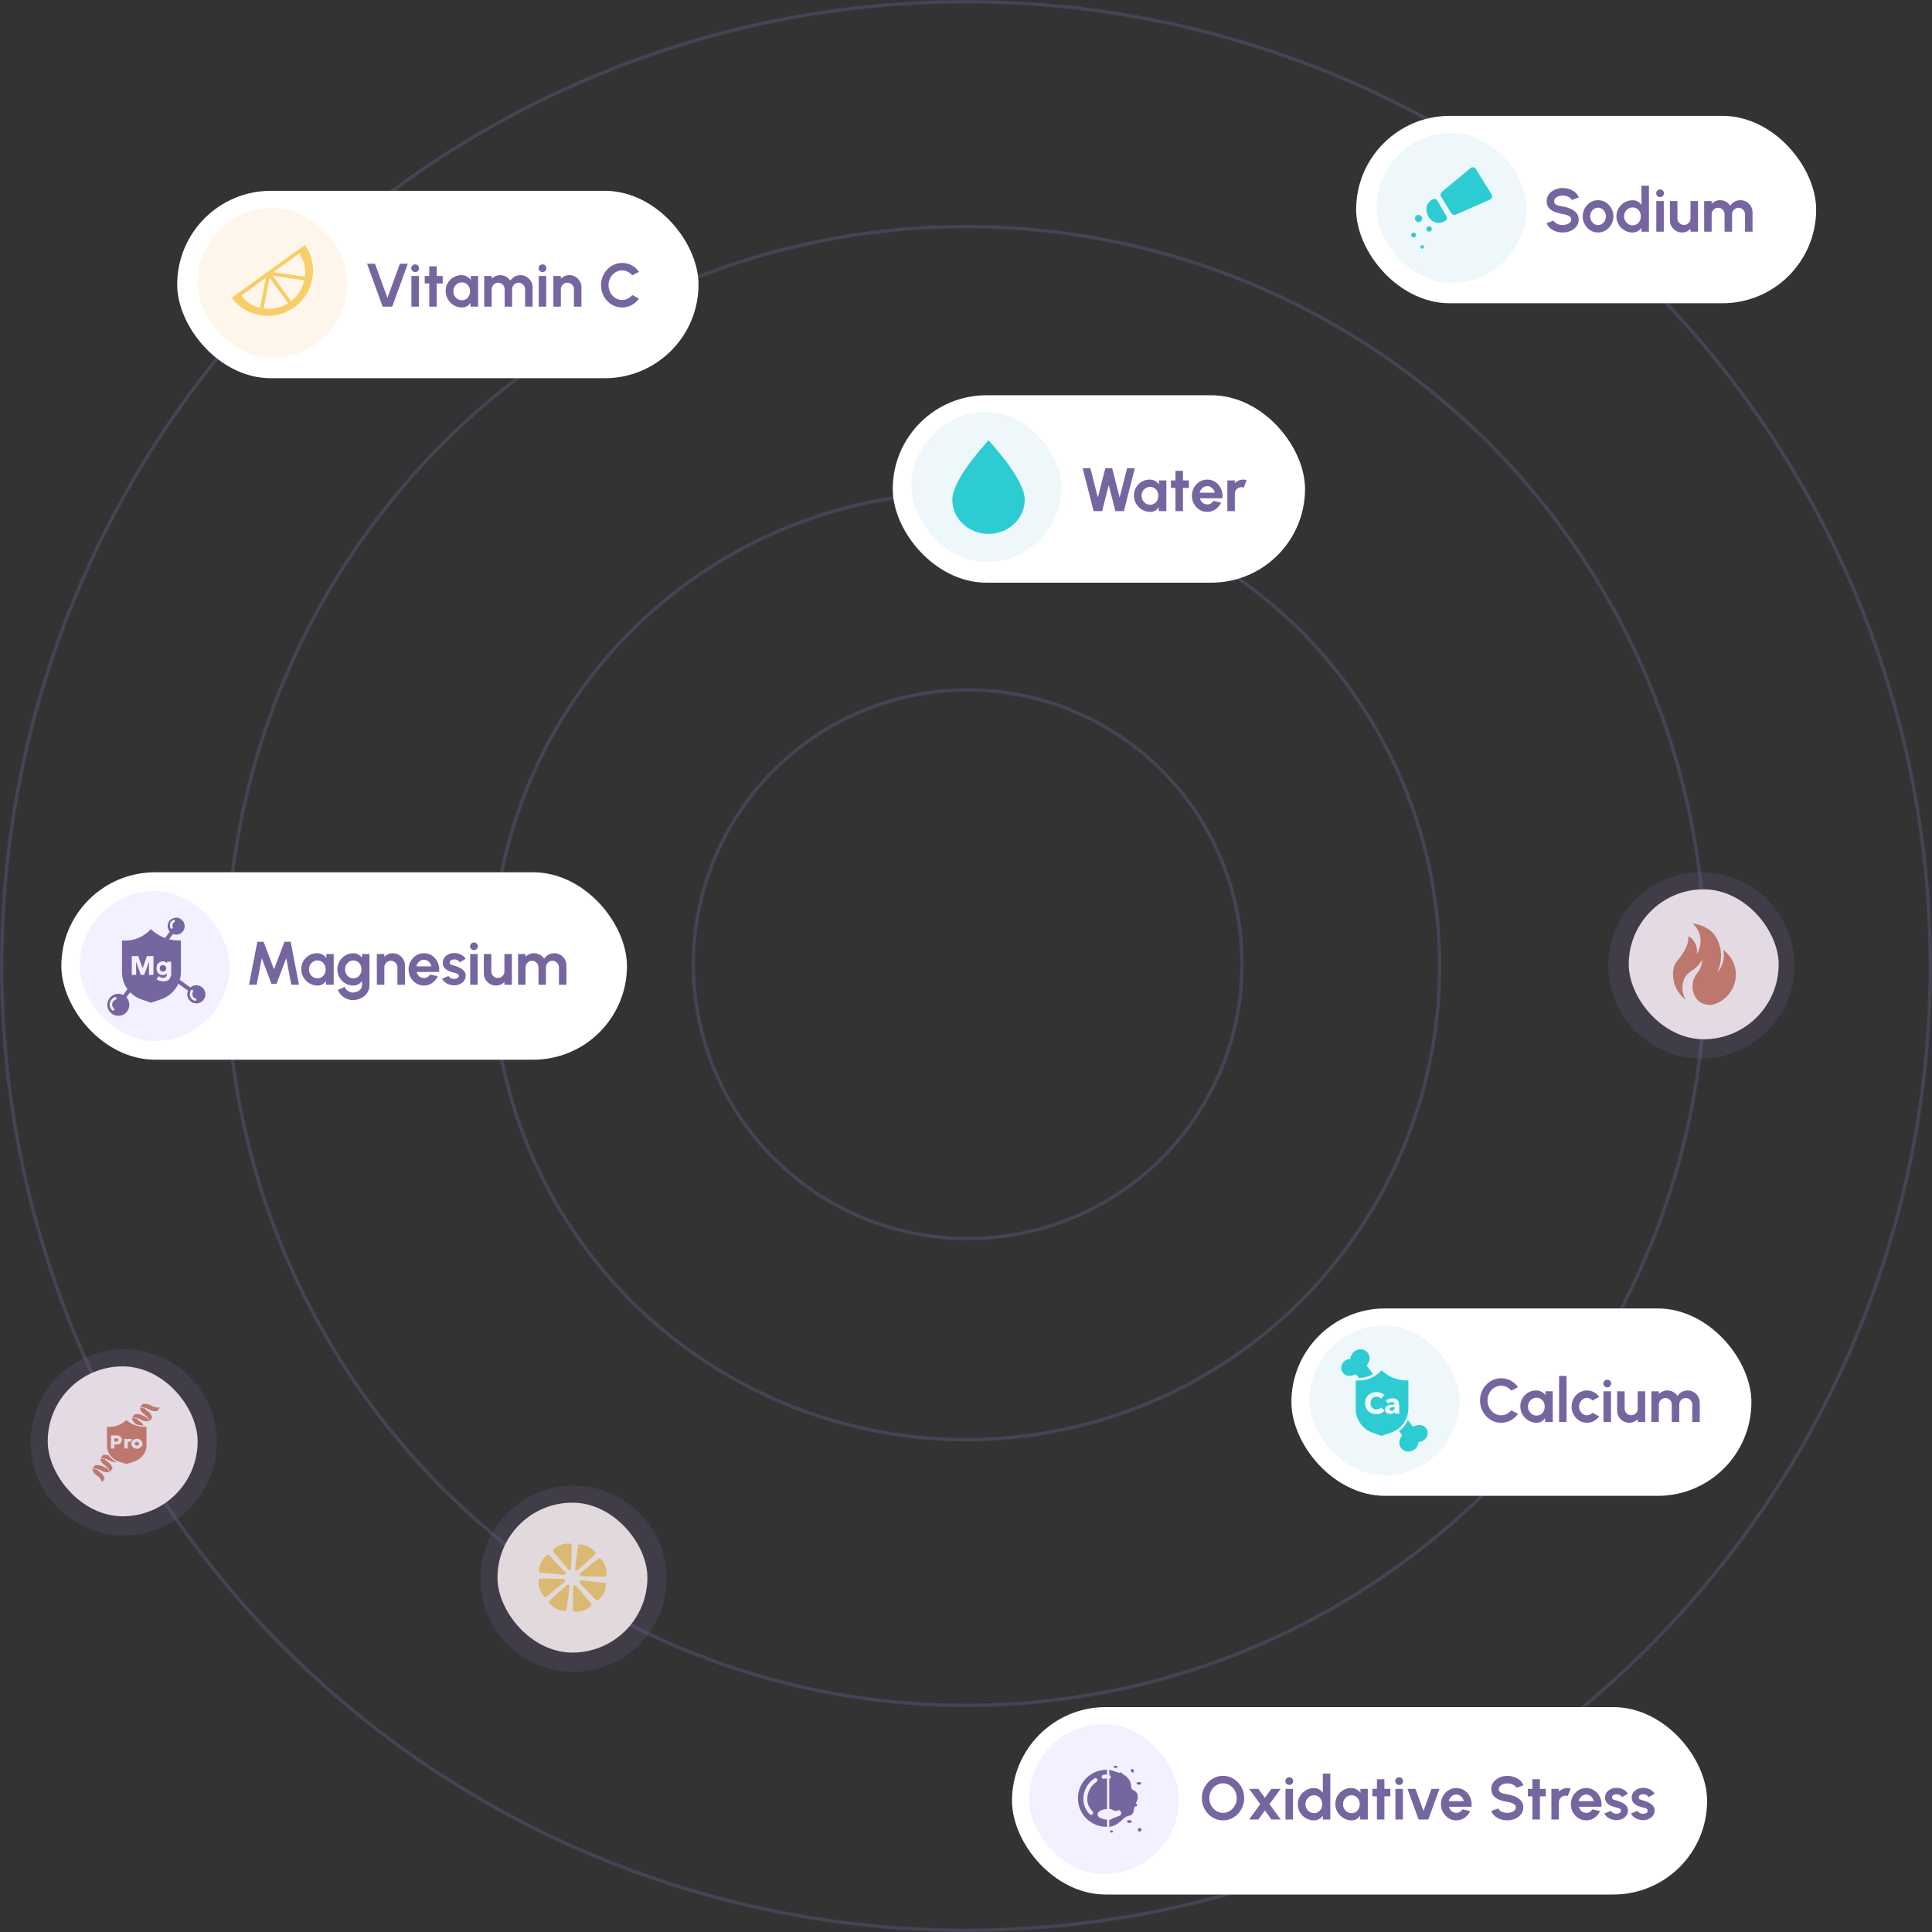 <svg width="567" height="567" viewBox="0 0 567 567" fill="none" xmlns="http://www.w3.org/2000/svg">
<rect x="0" y="0" width="567" height="567" fill="#333333" stroke="none"/>
<circle cx="283.5" cy="283.5" r="283" stroke="#7566A0" stroke-opacity="0.3"/>
<circle cx="283.5" cy="283.5" r="217" stroke="#7566A0" stroke-opacity="0.3"/>
<circle cx="283.5" cy="283.5" r="139" stroke="#7566A0" stroke-opacity="0.3"/>
<circle cx="284" cy="283" r="80.5" stroke="#7566A0" stroke-opacity="0.3"/>
<rect x="14" y="401" width="44" height="44" rx="22" fill="#FFF7F4"/>
<g clip-path="url(#clip0_7741_93541)">
<path d="M45.673 413.019C44.623 412.805 44.26 412.286 43.209 412.076C42.769 411.992 42.315 411.978 41.869 412.033L41.047 413.078C41.493 413.021 41.947 413.035 42.387 413.121C43.434 413.331 43.801 413.85 44.847 414.061C45.27 414.143 45.706 414.161 46.136 414.113L46.958 413.068C46.53 413.12 46.095 413.103 45.673 413.019V413.019Z" fill="#CF7C60"/>
<path d="M43.188 416.085C43.151 416.035 43.118 415.989 43.081 415.947C42.222 415.71 41.833 415.26 40.878 415.069C40.438 414.984 39.984 414.969 39.538 415.027L38.727 416.068C39.173 416.012 39.627 416.027 40.067 416.114C41.113 416.324 41.48 416.844 42.527 417.054C42.901 417.128 43.287 417.15 43.669 417.12V417.09C43.575 416.732 43.412 416.392 43.188 416.085V416.085Z" fill="#CF7C60"/>
<path d="M42.42 413.315H42.354C41.937 413.234 41.506 413.22 41.084 413.275H41.047C41.145 413.625 41.306 413.958 41.524 414.261C42.104 415.069 42.776 415.194 43.36 416.003L43.382 416.032C43.605 416.35 43.767 416.699 43.863 417.064L44.63 416.078L44.675 416.019C44.577 415.642 44.408 415.283 44.175 414.958C43.617 414.176 42.982 414.021 42.42 413.315Z" fill="#CF7C60"/>
<path d="M41.843 417.936C41.289 417.167 40.654 417.016 40.092 416.293H40.026C39.609 416.211 39.178 416.197 38.755 416.251H38.719C38.901 416.935 39.332 417.545 39.945 417.985C40.639 418.21 41.367 418.342 42.104 418.376C42.031 418.224 41.944 418.076 41.843 417.936V417.936Z" fill="#CF7C60"/>
<path d="M32.114 427.445C32.029 427.343 31.952 427.238 31.879 427.117C31.783 427.09 31.688 427.064 31.581 427.044C31.141 426.957 30.687 426.942 30.241 426.998L29.43 428.04C29.876 427.982 30.33 427.997 30.77 428.083C31.816 428.293 32.184 428.812 33.23 429.022C33.577 429.089 33.933 429.111 34.287 429.088C33.428 428.702 32.683 428.139 32.114 427.445V427.445Z" fill="#CF7C60"/>
<path d="M30.795 428.275L30.729 428.259C30.311 428.18 29.881 428.166 29.459 428.219H29.422C29.521 428.569 29.682 428.901 29.899 429.205C30.479 430.01 31.151 430.138 31.735 430.943C31.968 431.27 32.137 431.63 32.234 432.008L33.046 430.966C32.95 430.589 32.781 430.23 32.547 429.905C31.992 429.136 31.357 428.982 30.795 428.275Z" fill="#CF7C60"/>
<path d="M31.566 431.056L31.459 430.918C30.6 430.682 30.215 430.235 29.256 430.041C28.816 429.957 28.362 429.942 27.916 429.998L27.094 431.03C27.54 430.973 27.994 430.987 28.434 431.073C29.48 431.283 29.848 431.802 30.894 432.012C31.269 432.086 31.654 432.108 32.036 432.078V432.048C31.943 431.696 31.784 431.361 31.566 431.056V431.056Z" fill="#CF7C60"/>
<path d="M28.467 431.266H28.401C27.985 431.18 27.554 431.161 27.131 431.211H27.094C27.191 431.56 27.351 431.893 27.567 432.196C28.151 433.005 28.823 433.129 29.403 433.938C29.639 434.263 29.811 434.622 29.91 434.999L30.721 433.954C30.622 433.577 30.452 433.218 30.218 432.893C29.664 432.127 29.029 431.973 28.467 431.266Z" fill="#CF7C60"/>
<path d="M40.627 423.302C40.568 423.251 40.5 423.21 40.425 423.18C40.347 423.151 40.263 423.136 40.179 423.137C40.098 423.134 40.017 423.145 39.94 423.17C39.865 423.2 39.797 423.241 39.738 423.292C39.68 423.345 39.634 423.407 39.602 423.476C39.57 423.545 39.554 423.62 39.555 423.696C39.554 423.771 39.57 423.846 39.602 423.916C39.634 423.984 39.68 424.045 39.738 424.097C39.797 424.148 39.865 424.189 39.94 424.218C40.018 424.248 40.102 424.262 40.186 424.261C40.271 424.262 40.354 424.247 40.432 424.218C40.507 424.189 40.575 424.148 40.634 424.097C40.693 424.045 40.741 423.984 40.774 423.916C40.806 423.846 40.822 423.771 40.822 423.696C40.823 423.62 40.806 423.545 40.774 423.476C40.737 423.41 40.688 423.351 40.627 423.302V423.302Z" fill="#CF7C60"/>
<path d="M34.638 422.285C34.594 422.243 34.544 422.207 34.487 422.18C34.434 422.154 34.375 422.141 34.315 422.141H33.555V423.057H34.315C34.375 423.057 34.434 423.044 34.487 423.018C34.543 422.99 34.594 422.954 34.638 422.913C34.682 422.869 34.717 422.819 34.741 422.765C34.766 422.712 34.78 422.655 34.781 422.597C34.78 422.541 34.766 422.485 34.741 422.433C34.717 422.379 34.682 422.329 34.638 422.285V422.285Z" fill="#CF7C60"/>
<path d="M39.503 418.207C38.594 417.861 37.762 417.371 37.047 416.762C36.417 417.385 35.654 417.889 34.803 418.244C33.744 418.679 32.573 418.849 31.414 418.736V424.335C31.41 425.372 31.771 426.384 32.446 427.227C33.123 428.066 34.069 428.701 35.159 429.047L37.065 429.652L39.066 429.047C40.201 428.71 41.19 428.063 41.894 427.197C42.598 426.332 42.981 425.291 42.991 424.22V418.73C41.799 418.791 40.607 418.613 39.503 418.207V418.207ZM35.655 423.11C35.58 423.269 35.475 423.414 35.343 423.54C35.209 423.662 35.051 423.76 34.877 423.829C34.699 423.902 34.506 423.939 34.311 423.938H33.555V425.117H32.567V421.257H34.311C34.506 421.256 34.699 421.293 34.877 421.365C35.051 421.435 35.21 421.534 35.343 421.657C35.475 421.783 35.581 421.929 35.655 422.088C35.731 422.249 35.77 422.422 35.769 422.597C35.77 422.773 35.731 422.947 35.655 423.11V423.11ZM38.39 423.041C38.335 423.067 38.276 423.087 38.214 423.1C38.149 423.105 38.084 423.105 38.02 423.1C37.953 423.099 37.886 423.107 37.821 423.123C37.763 423.138 37.708 423.16 37.656 423.189C37.611 423.213 37.57 423.243 37.535 423.277C37.504 423.305 37.482 423.341 37.472 423.379V425.104H36.485V422.288H37.26C37.283 422.313 37.301 422.34 37.315 422.37C37.315 422.4 37.337 422.43 37.344 422.456C37.349 422.487 37.349 422.52 37.344 422.551C37.375 422.501 37.416 422.456 37.465 422.42C37.518 422.382 37.576 422.351 37.638 422.328C37.699 422.304 37.763 422.286 37.829 422.272C37.889 422.259 37.95 422.253 38.012 422.252C38.241 422.264 38.465 422.313 38.673 422.397L38.603 422.752C38.592 422.815 38.564 422.876 38.523 422.929C38.487 422.974 38.442 423.012 38.39 423.041V423.041ZM41.695 424.27C41.608 424.444 41.483 424.601 41.328 424.733C41.18 424.871 41.005 424.983 40.81 425.061C40.61 425.137 40.395 425.176 40.178 425.176C39.962 425.176 39.747 425.137 39.547 425.061C39.352 424.983 39.175 424.871 39.026 424.733C38.87 424.601 38.746 424.444 38.658 424.27C38.574 424.091 38.53 423.899 38.53 423.704C38.53 423.51 38.574 423.318 38.658 423.139C38.746 422.962 38.872 422.802 39.03 422.668C39.187 422.535 39.373 422.432 39.576 422.364C39.776 422.288 39.991 422.249 40.208 422.249C40.425 422.249 40.64 422.288 40.839 422.364C41.035 422.442 41.211 422.553 41.357 422.692C41.512 422.824 41.637 422.981 41.724 423.156C41.809 423.334 41.853 423.527 41.853 423.721C41.853 423.915 41.809 424.107 41.724 424.286L41.695 424.27Z" fill="#CF7C60"/>
</g>
<circle cx="36.317" cy="423.317" r="27.317" fill="#7566A0" fill-opacity="0.2"/>
<rect x="18" y="256" width="166" height="55" rx="27.5" fill="white"/>
<path d="M73.08 289L75.528 276.4H77.346L80.415 284.473L83.484 276.4H85.302L87.75 289H85.509L83.997 281.206L81.162 288.712H79.659L76.824 281.206L75.321 289H73.08ZM95.739 280H97.935V289H95.739L95.64 287.884C95.394 288.286 95.067 288.613 94.659 288.865C94.257 289.111 93.78 289.234 93.228 289.234C92.562 289.234 91.938 289.108 91.356 288.856C90.774 288.604 90.261 288.256 89.817 287.812C89.379 287.368 89.034 286.855 88.782 286.273C88.536 285.691 88.413 285.067 88.413 284.401C88.413 283.759 88.53 283.156 88.764 282.592C89.004 282.028 89.337 281.533 89.763 281.107C90.189 280.681 90.681 280.348 91.239 280.108C91.797 279.868 92.397 279.748 93.039 279.748C93.633 279.748 94.164 279.88 94.632 280.144C95.106 280.408 95.508 280.744 95.838 281.152L95.739 280ZM93.174 287.119C93.642 287.119 94.056 287.002 94.416 286.768C94.776 286.534 95.058 286.219 95.262 285.823C95.466 285.421 95.568 284.98 95.568 284.5C95.568 284.014 95.466 283.573 95.262 283.177C95.058 282.775 94.773 282.457 94.407 282.223C94.047 281.989 93.636 281.872 93.174 281.872C92.712 281.872 92.289 281.992 91.905 282.232C91.527 282.466 91.224 282.781 90.996 283.177C90.774 283.573 90.663 284.014 90.663 284.5C90.663 284.986 90.777 285.427 91.005 285.823C91.233 286.219 91.536 286.534 91.914 286.768C92.298 287.002 92.718 287.119 93.174 287.119ZM106.231 280H108.427V289.171C108.427 289.819 108.295 290.407 108.031 290.935C107.767 291.469 107.407 291.925 106.951 292.303C106.495 292.687 105.973 292.981 105.385 293.185C104.797 293.395 104.179 293.5 103.531 293.5C102.901 293.5 102.295 293.371 101.713 293.113C101.131 292.855 100.615 292.501 100.165 292.051C99.721 291.607 99.382 291.1 99.148 290.53L101.155 289.621C101.275 289.951 101.455 290.239 101.695 290.485C101.941 290.737 102.223 290.932 102.541 291.07C102.859 291.214 103.189 291.286 103.531 291.286C103.879 291.286 104.212 291.238 104.53 291.142C104.854 291.046 105.145 290.905 105.403 290.719C105.661 290.539 105.862 290.317 106.006 290.053C106.156 289.795 106.231 289.501 106.231 289.171V287.902C105.949 288.298 105.595 288.619 105.169 288.865C104.743 289.111 104.251 289.234 103.693 289.234C103.045 289.234 102.439 289.111 101.875 288.865C101.311 288.619 100.813 288.28 100.381 287.848C99.955 287.41 99.619 286.906 99.373 286.336C99.133 285.766 99.013 285.154 99.013 284.5C99.013 283.846 99.133 283.234 99.373 282.664C99.619 282.094 99.955 281.593 100.381 281.161C100.813 280.723 101.311 280.381 101.875 280.135C102.439 279.889 103.045 279.766 103.693 279.766C104.251 279.766 104.743 279.889 105.169 280.135C105.595 280.375 105.949 280.693 106.231 281.089V280ZM103.72 287.119C104.182 287.119 104.59 287.002 104.944 286.768C105.304 286.528 105.586 286.21 105.79 285.814C105.994 285.412 106.096 284.974 106.096 284.5C106.096 284.02 105.991 283.582 105.781 283.186C105.577 282.79 105.295 282.472 104.935 282.232C104.581 281.992 104.176 281.872 103.72 281.872C103.27 281.872 102.859 281.992 102.487 282.232C102.115 282.466 101.818 282.781 101.596 283.177C101.374 283.573 101.263 284.014 101.263 284.5C101.263 284.986 101.374 285.427 101.596 285.823C101.818 286.219 102.115 286.534 102.487 286.768C102.859 287.002 103.27 287.119 103.72 287.119ZM118.836 283.312V289H116.64V283.888C116.64 283.534 116.553 283.213 116.379 282.925C116.205 282.631 115.971 282.4 115.677 282.232C115.389 282.058 115.068 281.971 114.714 281.971C114.36 281.971 114.036 282.058 113.742 282.232C113.454 282.4 113.223 282.631 113.049 282.925C112.881 283.213 112.797 283.534 112.797 283.888V289H110.601L110.592 280H112.788L112.797 280.801C113.103 280.477 113.469 280.222 113.895 280.036C114.321 279.844 114.78 279.748 115.272 279.748C115.926 279.748 116.523 279.91 117.063 280.234C117.603 280.552 118.032 280.981 118.35 281.521C118.674 282.055 118.836 282.652 118.836 283.312ZM124.413 289.234C123.585 289.234 122.829 289.021 122.145 288.595C121.467 288.169 120.924 287.596 120.516 286.876C120.114 286.156 119.913 285.361 119.913 284.491C119.913 283.837 120.03 283.225 120.264 282.655C120.498 282.079 120.819 281.575 121.227 281.143C121.641 280.705 122.121 280.363 122.667 280.117C123.213 279.871 123.795 279.748 124.413 279.748C125.115 279.748 125.757 279.898 126.339 280.198C126.927 280.492 127.425 280.897 127.833 281.413C128.241 281.929 128.538 282.517 128.724 283.177C128.91 283.837 128.952 284.527 128.85 285.247H122.271C122.355 285.583 122.493 285.886 122.685 286.156C122.877 286.42 123.12 286.633 123.414 286.795C123.708 286.951 124.041 287.032 124.413 287.038C124.797 287.044 125.145 286.954 125.457 286.768C125.775 286.576 126.039 286.318 126.249 285.994L128.49 286.516C128.124 287.314 127.578 287.968 126.852 288.478C126.126 288.982 125.313 289.234 124.413 289.234ZM122.199 283.6H126.627C126.561 283.24 126.42 282.916 126.204 282.628C125.994 282.334 125.733 282.1 125.421 281.926C125.109 281.752 124.773 281.665 124.413 281.665C124.053 281.665 123.72 281.752 123.414 281.926C123.108 282.094 122.847 282.325 122.631 282.619C122.421 282.907 122.277 283.234 122.199 283.6ZM133.04 289.162C132.572 289.132 132.119 289.039 131.681 288.883C131.249 288.721 130.865 288.502 130.529 288.226C130.193 287.95 129.935 287.62 129.755 287.236L131.609 286.444C131.681 286.564 131.798 286.693 131.96 286.831C132.122 286.963 132.314 287.074 132.536 287.164C132.764 287.254 133.013 287.299 133.283 287.299C133.511 287.299 133.727 287.269 133.931 287.209C134.141 287.143 134.309 287.044 134.435 286.912C134.567 286.78 134.633 286.609 134.633 286.399C134.633 286.177 134.555 286.006 134.399 285.886C134.249 285.76 134.057 285.667 133.823 285.607C133.595 285.541 133.373 285.481 133.157 285.427C132.587 285.313 132.056 285.136 131.564 284.896C131.078 284.656 130.685 284.347 130.385 283.969C130.091 283.585 129.944 283.123 129.944 282.583C129.944 281.989 130.1 281.476 130.412 281.044C130.73 280.612 131.141 280.279 131.645 280.045C132.155 279.811 132.704 279.694 133.292 279.694C134.006 279.694 134.66 279.844 135.254 280.144C135.854 280.438 136.328 280.855 136.676 281.395L134.939 282.421C134.855 282.277 134.738 282.145 134.588 282.025C134.438 281.899 134.267 281.797 134.075 281.719C133.883 281.635 133.682 281.587 133.472 281.575C133.202 281.563 132.956 281.587 132.734 281.647C132.512 281.707 132.332 281.809 132.194 281.953C132.062 282.097 131.996 282.289 131.996 282.529C131.996 282.757 132.086 282.928 132.266 283.042C132.446 283.15 132.662 283.234 132.914 283.294C133.172 283.354 133.418 283.42 133.652 283.492C134.18 283.666 134.675 283.879 135.137 284.131C135.605 284.383 135.98 284.692 136.262 285.058C136.544 285.424 136.679 285.862 136.667 286.372C136.667 286.954 136.493 287.464 136.145 287.902C135.797 288.334 135.347 288.664 134.795 288.892C134.249 289.12 133.664 289.21 133.04 289.162ZM137.996 280H140.192V289H137.996V280ZM139.112 278.839C138.788 278.839 138.515 278.734 138.293 278.524C138.071 278.308 137.96 278.038 137.96 277.714C137.96 277.396 138.071 277.129 138.293 276.913C138.515 276.697 138.785 276.589 139.103 276.589C139.421 276.589 139.688 276.697 139.904 276.913C140.126 277.129 140.237 277.396 140.237 277.714C140.237 278.038 140.129 278.308 139.913 278.524C139.697 278.734 139.43 278.839 139.112 278.839ZM141.995 285.67V280H144.191V285.094C144.191 285.448 144.278 285.772 144.452 286.066C144.626 286.354 144.857 286.585 145.145 286.759C145.439 286.927 145.76 287.011 146.108 287.011C146.468 287.011 146.792 286.927 147.08 286.759C147.368 286.585 147.599 286.354 147.773 286.066C147.947 285.772 148.034 285.448 148.034 285.094V280H150.23L150.239 289H148.043L148.034 288.181C147.722 288.505 147.353 288.763 146.927 288.955C146.501 289.141 146.045 289.234 145.559 289.234C144.905 289.234 144.308 289.075 143.768 288.757C143.228 288.433 142.796 288.004 142.472 287.47C142.154 286.93 141.995 286.33 141.995 285.67ZM152.041 289V280H154.237V280.801C154.543 280.477 154.909 280.222 155.335 280.036C155.761 279.844 156.22 279.748 156.712 279.748C157.336 279.748 157.909 279.895 158.431 280.189C158.959 280.483 159.379 280.876 159.691 281.368C160.009 280.876 160.429 280.483 160.951 280.189C161.473 279.895 162.046 279.748 162.67 279.748C163.33 279.748 163.927 279.91 164.461 280.234C165.001 280.552 165.43 280.981 165.748 281.521C166.072 282.055 166.234 282.652 166.234 283.312V289H164.038V283.897C164.038 283.549 163.951 283.231 163.777 282.943C163.609 282.649 163.381 282.415 163.093 282.241C162.811 282.061 162.493 281.971 162.139 281.971C161.785 281.971 161.464 282.058 161.176 282.232C160.894 282.4 160.666 282.628 160.492 282.916C160.318 283.204 160.231 283.531 160.231 283.897V289H158.035V283.897C158.035 283.531 157.951 283.204 157.783 282.916C157.615 282.628 157.387 282.4 157.099 282.232C156.811 282.058 156.49 281.971 156.136 281.971C155.788 281.971 155.47 282.061 155.182 282.241C154.894 282.415 154.663 282.649 154.489 282.943C154.321 283.231 154.237 283.549 154.237 283.897V289H152.041Z" fill="#7566A0"/>
<rect x="23.406" y="261.5" width="44" height="44" rx="22" fill="#F3F0FF"/>
<g clip-path="url(#clip1_7741_93541)">
<path d="M48.514 283.519C48.426 283.432 48.321 283.361 48.205 283.311C48.077 283.26 47.939 283.234 47.8 283.234C47.663 283.234 47.528 283.26 47.403 283.311C47.29 283.361 47.189 283.432 47.106 283.519C47.025 283.608 46.963 283.71 46.923 283.821C46.879 283.941 46.858 284.067 46.859 284.194C46.858 284.317 46.879 284.44 46.923 284.556C46.965 284.667 47.026 284.772 47.106 284.864C47.189 284.952 47.29 285.025 47.403 285.077C47.527 285.131 47.663 285.158 47.8 285.154C47.942 285.157 48.082 285.131 48.211 285.077C48.326 285.025 48.431 284.955 48.52 284.87C48.688 284.68 48.78 284.441 48.779 284.194C48.782 284.069 48.758 283.944 48.71 283.827C48.667 283.713 48.6 283.608 48.514 283.519V283.519Z" fill="#7566A0"/>
<path d="M47.954 275.109C46.582 274.538 45.333 273.711 44.275 272.672C43.339 273.728 42.187 274.573 40.896 275.152C39.303 275.863 37.552 276.154 35.812 275.999V285.394C35.813 287.122 36.353 288.807 37.358 290.217C38.363 291.627 39.783 292.693 41.423 293.267L44.287 294.272L47.267 293.267C48.966 292.694 50.441 291.606 51.486 290.157C52.531 288.708 53.093 286.97 53.093 285.187V275.999C51.334 276.084 49.579 275.78 47.954 275.109V275.109ZM45.029 286.119H43.711L43.747 282.214L42.3 286.119H41.337L39.933 282.214L39.964 286.119H38.676V280.599H40.583L41.852 284.139H41.883L43.11 280.599H45.047L45.029 286.119ZM50.241 285.754C50.254 286.089 50.204 286.424 50.094 286.741C49.997 287.008 49.837 287.248 49.628 287.442C49.421 287.632 49.174 287.774 48.904 287.856C48.599 287.949 48.28 287.994 47.96 287.99C47.601 287.989 47.244 287.938 46.899 287.838C46.551 287.747 46.223 287.594 45.93 287.387L46.574 286.479C46.754 286.638 46.962 286.762 47.187 286.844C47.401 286.925 47.627 286.966 47.856 286.966C48.009 286.979 48.162 286.959 48.307 286.909C48.452 286.859 48.584 286.778 48.696 286.674C48.883 286.453 48.979 286.17 48.966 285.882V285.65C48.838 285.813 48.672 285.941 48.481 286.022C48.262 286.122 48.023 286.172 47.782 286.168C47.509 286.174 47.239 286.118 46.991 286.004C46.768 285.899 46.572 285.747 46.415 285.559C46.255 285.381 46.133 285.174 46.053 284.949C45.967 284.703 45.923 284.443 45.924 284.182C45.923 283.918 45.967 283.657 46.053 283.408C46.128 283.165 46.251 282.939 46.415 282.744C46.586 282.549 46.797 282.394 47.034 282.289C47.271 282.184 47.529 282.131 47.788 282.134C48.031 282.134 48.271 282.184 48.493 282.281C48.714 282.381 48.901 282.542 49.033 282.744V282.744V282.244H50.26L50.241 285.754Z" fill="#7566A0"/>
<path d="M40.108 288.61L39.164 287.914L35.218 293.242L36.162 293.938L40.108 288.61Z" fill="#7566A0"/>
<path d="M51.069 273.696L50.125 273L46.179 278.327L47.123 279.023L51.069 273.696Z" fill="#7566A0"/>
<path d="M50.581 285.974L49.891 286.922L55.414 290.926L56.104 289.979L50.581 285.974Z" fill="#7566A0"/>
<path d="M57.629 289.145C57.1 289.144 56.583 289.299 56.144 289.591C55.704 289.883 55.361 290.299 55.158 290.786C54.955 291.272 54.901 291.808 55.004 292.325C55.106 292.842 55.36 293.318 55.734 293.691C56.107 294.064 56.583 294.318 57.101 294.421C57.619 294.524 58.156 294.472 58.645 294.27C59.133 294.069 59.55 293.727 59.844 293.289C60.138 292.851 60.294 292.336 60.294 291.809C60.293 291.103 60.012 290.427 59.513 289.928C59.013 289.429 58.336 289.147 57.629 289.145V289.145ZM57.629 293.465C57.601 293.556 57.538 293.633 57.455 293.679C57.372 293.726 57.274 293.738 57.181 293.714C56.9 293.634 56.64 293.496 56.417 293.308C56.194 293.12 56.013 292.887 55.887 292.625C55.748 292.312 55.687 291.97 55.71 291.629C55.732 291.288 55.838 290.958 56.017 290.666C56.064 290.583 56.143 290.523 56.236 290.498C56.328 290.473 56.427 290.486 56.51 290.534C56.593 290.582 56.653 290.661 56.678 290.753C56.703 290.845 56.69 290.943 56.642 291.026C56.61 291.075 56.583 291.126 56.56 291.18C56.56 291.18 56.532 291.242 56.536 291.228C56.539 291.239 56.539 291.25 56.536 291.261C56.512 291.324 56.493 291.388 56.478 291.453L56.45 291.564C56.451 291.585 56.451 291.605 56.45 291.626C56.445 291.703 56.445 291.78 56.45 291.857C56.447 291.928 56.457 291.999 56.478 292.068C56.492 292.149 56.517 292.228 56.551 292.303C56.588 292.376 56.63 292.447 56.676 292.514L56.714 292.567L56.796 292.658L56.926 292.773L56.96 292.802L57.051 292.865L57.186 292.937L57.248 292.965L57.393 293.018C57.478 293.051 57.549 293.114 57.59 293.196C57.631 293.278 57.639 293.372 57.614 293.46L57.629 293.465Z" fill="#7566A0"/>
<path d="M54.083 271.055C53.934 270.585 53.649 270.17 53.264 269.861C52.879 269.553 52.411 269.365 51.919 269.322C51.426 269.279 50.933 269.383 50.5 269.619C50.066 269.856 49.714 270.216 49.486 270.653C49.257 271.09 49.164 271.585 49.218 272.075C49.272 272.564 49.47 273.027 49.787 273.405C50.105 273.782 50.527 274.057 51.001 274.195C51.476 274.333 51.98 274.328 52.451 274.18C53.083 273.981 53.61 273.54 53.916 272.954C54.222 272.368 54.282 271.685 54.083 271.055V271.055ZM51.166 270.642L51.036 270.719L50.969 270.767L50.921 270.805L50.815 270.911L50.777 270.954C50.747 270.999 50.719 271.045 50.695 271.093L50.661 271.161V271.204C50.661 271.266 50.627 271.329 50.613 271.391V271.429C50.611 271.461 50.611 271.493 50.613 271.525C50.613 271.578 50.613 271.636 50.613 271.689V271.713V271.77C50.629 271.853 50.651 271.935 50.68 272.015V272.015V272.058C50.724 272.14 50.734 272.235 50.71 272.324C50.686 272.413 50.629 272.489 50.55 272.538C50.47 272.584 50.374 272.597 50.284 272.573C50.194 272.55 50.117 272.493 50.069 272.413C49.955 272.198 49.886 271.963 49.864 271.72C49.843 271.478 49.87 271.234 49.944 271.002C50.094 270.566 50.406 270.204 50.815 269.989C50.898 269.942 50.997 269.929 51.089 269.953C51.182 269.978 51.261 270.039 51.308 270.121C51.356 270.204 51.369 270.302 51.344 270.395C51.32 270.487 51.259 270.566 51.176 270.613L51.166 270.642Z" fill="#7566A0"/>
<path d="M37.809 293.918C37.617 293.31 37.248 292.772 36.749 292.373C36.25 291.974 35.643 291.731 35.006 291.676C34.368 291.621 33.729 291.755 33.169 292.063C32.608 292.37 32.151 292.836 31.856 293.402C31.561 293.969 31.442 294.609 31.512 295.244C31.582 295.878 31.839 296.477 32.251 296.965C32.662 297.454 33.21 297.809 33.824 297.987C34.439 298.165 35.092 298.157 35.702 297.965C36.107 297.838 36.483 297.633 36.809 297.361C37.135 297.088 37.403 296.755 37.599 296.379C37.795 296.003 37.914 295.592 37.95 295.17C37.986 294.747 37.939 294.322 37.809 293.918V293.918ZM33.96 293.347C33.662 293.458 33.404 293.653 33.217 293.909C33.031 294.165 32.924 294.471 32.911 294.787C32.91 295.093 33.001 295.392 33.171 295.646L33.272 295.795L33.32 295.853C33.359 295.901 33.403 295.946 33.45 295.987C33.791 296.299 33.281 296.808 32.94 296.496C32.688 296.267 32.49 295.985 32.359 295.67C32.229 295.356 32.169 295.017 32.184 294.677C32.224 294.223 32.393 293.791 32.672 293.431C32.951 293.071 33.328 292.799 33.758 292.646C33.85 292.621 33.948 292.634 34.031 292.68C34.114 292.727 34.175 292.805 34.2 292.896C34.227 292.985 34.219 293.081 34.178 293.165C34.137 293.249 34.066 293.314 33.979 293.347H33.96Z" fill="#7566A0"/>
</g>
<rect x="478" y="261" width="44" height="44" rx="22" fill="#FFF7F4"/>
<path d="M509.049 283.368C508.45 281.527 507.286 279.918 505.722 278.768C505.998 279.927 505.982 281.137 505.675 282.288C505.368 283.44 504.78 284.498 503.962 285.368C504.571 284.101 504.939 282.732 505.047 281.332C505.132 280.249 505.059 279.159 504.83 278.096C504.513 276.65 503.877 275.293 502.966 274.124C500.8 271.472 496.895 271.02 496.702 271C497.706 271.867 498.441 273.001 498.823 274.268C499.671 277.168 498.225 279.588 497.971 280.004C498.13 279.061 498.029 278.094 497.678 277.204C497.678 277.204 496.979 275.512 495.669 274.804L495.621 274.776L495.492 274.712C495.514 275.276 495.473 275.841 495.368 276.396C495.042 278.076 494.239 279.288 493.347 280.568C492.201 282.216 491.771 282.352 491.362 283.472C491.124 284.301 491.003 285.158 491 286.02C491.001 287.458 491.342 288.876 491.995 290.159C492.648 291.442 493.596 292.553 494.761 293.404C494.147 292.444 493.797 291.341 493.748 290.204C493.669 288.819 494.061 287.448 494.861 286.312C495.906 284.92 497.003 284.952 498.57 283.076C498.941 282.63 499.274 282.156 499.567 281.656C499.545 282.337 499.421 283.012 499.197 283.656C498.59 285.376 497.63 285.784 497.047 287.448C496.766 288.253 496.652 289.106 496.714 289.956C496.754 290.412 497.031 293.008 499.261 294.288C500.211 294.815 501.304 295.027 502.383 294.896C504.388 294.416 506.172 293.28 507.452 291.671C508.732 290.062 509.433 288.072 509.443 286.02C509.425 285.123 509.292 284.232 509.049 283.368Z" fill="#CF7C60"/>
<circle cx="499.317" cy="283.317" r="27.317" fill="#7566A0" fill-opacity="0.2"/>
<rect x="262" y="116" width="121" height="55" rx="27.5" fill="white"/>
<path d="M320.951 150L317.729 137.4H319.997L322.193 146.013L324.389 137.4H326.396L328.592 146.013L330.779 137.4H333.047L329.843 150H327.35L325.388 142.368L323.453 150H320.951ZM340.106 141H342.302V150H340.106L340.007 148.884C339.761 149.286 339.434 149.613 339.026 149.865C338.624 150.111 338.147 150.234 337.595 150.234C336.929 150.234 336.305 150.108 335.723 149.856C335.141 149.604 334.628 149.256 334.184 148.812C333.746 148.368 333.401 147.855 333.149 147.273C332.903 146.691 332.78 146.067 332.78 145.401C332.78 144.759 332.897 144.156 333.131 143.592C333.371 143.028 333.704 142.533 334.13 142.107C334.556 141.681 335.048 141.348 335.606 141.108C336.164 140.868 336.764 140.748 337.406 140.748C338 140.748 338.531 140.88 338.999 141.144C339.473 141.408 339.875 141.744 340.205 142.152L340.106 141ZM337.541 148.119C338.009 148.119 338.423 148.002 338.783 147.768C339.143 147.534 339.425 147.219 339.629 146.823C339.833 146.421 339.935 145.98 339.935 145.5C339.935 145.014 339.833 144.573 339.629 144.177C339.425 143.775 339.14 143.457 338.774 143.223C338.414 142.989 338.003 142.872 337.541 142.872C337.079 142.872 336.656 142.992 336.272 143.232C335.894 143.466 335.591 143.781 335.363 144.177C335.141 144.573 335.03 145.014 335.03 145.5C335.03 145.986 335.144 146.427 335.372 146.823C335.6 147.219 335.903 147.534 336.281 147.768C336.665 148.002 337.085 148.119 337.541 148.119ZM348.92 143.196H347.174V150H344.978V143.196H343.646V141H344.978V138.174H347.174V141H348.92V143.196ZM354.296 150.234C353.468 150.234 352.712 150.021 352.028 149.595C351.35 149.169 350.807 148.596 350.399 147.876C349.997 147.156 349.796 146.361 349.796 145.491C349.796 144.837 349.913 144.225 350.147 143.655C350.381 143.079 350.702 142.575 351.11 142.143C351.524 141.705 352.004 141.363 352.55 141.117C353.096 140.871 353.678 140.748 354.296 140.748C354.998 140.748 355.64 140.898 356.222 141.198C356.81 141.492 357.308 141.897 357.716 142.413C358.124 142.929 358.421 143.517 358.607 144.177C358.793 144.837 358.835 145.527 358.733 146.247H352.154C352.238 146.583 352.376 146.886 352.568 147.156C352.76 147.42 353.003 147.633 353.297 147.795C353.591 147.951 353.924 148.032 354.296 148.038C354.68 148.044 355.028 147.954 355.34 147.768C355.658 147.576 355.922 147.318 356.132 146.994L358.373 147.516C358.007 148.314 357.461 148.968 356.735 149.478C356.009 149.982 355.196 150.234 354.296 150.234ZM352.082 144.6H356.51C356.444 144.24 356.303 143.916 356.087 143.628C355.877 143.334 355.616 143.1 355.304 142.926C354.992 142.752 354.656 142.665 354.296 142.665C353.936 142.665 353.603 142.752 353.297 142.926C352.991 143.094 352.73 143.325 352.514 143.619C352.304 143.907 352.16 144.234 352.082 144.6ZM360.206 150L360.197 141H362.393L362.402 141.801C362.708 141.477 363.074 141.222 363.5 141.036C363.926 140.844 364.385 140.748 364.877 140.748C365.207 140.748 365.537 140.796 365.867 140.892L365.003 143.106C364.775 143.016 364.547 142.971 364.319 142.971C363.965 142.971 363.641 143.058 363.347 143.232C363.059 143.4 362.828 143.631 362.654 143.925C362.486 144.213 362.402 144.534 362.402 144.888V150H360.206Z" fill="#7566A0"/>
<rect x="267.484" y="120.93" width="44" height="44" rx="22" fill="#EEF7F9"/>
<path d="M290.109 129.18L290.994 130.187C297.488 137.657 300.734 143.154 300.734 146.68C300.734 152.203 295.977 156.68 290.109 156.68C284.241 156.68 279.484 152.203 279.484 146.68C279.484 142.998 283.026 137.164 290.109 129.18Z" fill="#2DCCD3"/>
<rect x="297" y="501" width="204" height="55" rx="27.5" fill="white"/>
<rect x="302" y="506" width="44" height="44" rx="22" fill="#F3F0FF"/>
<path d="M324.887 534.022C323.315 533.935 322.111 533.294 322.111 532.466C322.111 531.638 323.328 530.996 324.887 530.906V521.955C324.716 521.942 324.544 521.942 324.372 521.955C324.262 521.975 324.153 521.995 324.04 522.025C323.892 522.07 323.733 522.057 323.594 521.989C323.527 521.95 323.468 521.899 323.421 521.838C323.374 521.777 323.34 521.707 323.32 521.632C323.3 521.558 323.295 521.48 323.306 521.404C323.316 521.327 323.342 521.254 323.381 521.187C323.461 521.056 323.587 520.959 323.734 520.915C324.109 520.809 324.499 520.767 324.887 520.788V519.388C323.775 519.366 322.668 519.566 321.634 519.977C320.599 520.387 319.657 521 318.862 521.779C318.067 522.558 317.436 523.488 317.005 524.515C316.574 525.541 316.352 526.643 316.352 527.756C316.352 528.869 316.574 529.971 317.005 530.997C317.436 532.023 318.067 532.953 318.862 533.732C319.657 534.511 320.599 535.124 321.634 535.535C322.668 535.945 323.775 536.145 324.887 536.123V534.022ZM321.805 522.926C321.086 523.411 320.477 524.042 320.018 524.778C319.56 525.514 319.262 526.339 319.145 527.199C318.882 528.888 319.478 530.391 320.628 531.614C321.147 532.163 320.319 532.998 319.8 532.446C319.098 531.746 318.568 530.892 318.255 529.952C317.941 529.011 317.852 528.01 317.995 527.029C318.135 525.997 318.494 525.006 319.048 524.124C319.602 523.241 320.338 522.487 321.207 521.912C321.845 521.496 322.434 522.511 321.805 522.926Z" fill="#7566A0"/>
<path d="M333.436 525.931C333.014 525.442 332.625 525.562 332.239 525.073C331.853 524.584 332.023 524.152 331.863 523.434C331.501 521.771 329.842 520.834 329.606 520.697C329.536 520.657 328.778 520.421 327.278 519.909C326.071 519.497 325.905 519.437 325.549 519.391V520.88C325.968 521.213 326.098 521.612 325.975 521.788C325.852 521.964 325.642 521.911 325.549 521.904V530.839C325.776 530.876 325.998 530.934 326.214 531.012C326.69 531.181 326.753 531.314 327.035 531.411C327.75 531.657 328.176 531.078 328.625 531.337C328.801 531.46 328.933 531.636 329.002 531.84C329.07 532.044 329.071 532.264 329.004 532.468C328.837 532.88 328.365 532.963 327.341 533.362C326.727 533.596 326.126 533.861 325.539 534.157V536.125C326.936 536.059 328.119 535.128 328.741 534.616C329.576 533.951 329.682 533.595 330.52 533.179C331.414 532.737 331.694 532.943 332.163 532.531C332.748 532.012 332.651 531.387 333.05 529.964C333.419 528.654 333.852 528.608 333.901 527.756C333.931 527.437 333.985 526.559 333.436 525.931Z" fill="#7566A0"/>
<path d="M332.577 520.189C332.784 520.09 332.84 519.776 332.703 519.488C332.565 519.2 332.285 519.046 332.078 519.145C331.871 519.244 331.815 519.558 331.952 519.846C332.09 520.135 332.37 520.288 332.577 520.189Z" fill="#7566A0"/>
<path d="M329.225 521.232C329.432 521.133 329.489 520.819 329.351 520.531C329.213 520.243 328.934 520.089 328.727 520.188C328.519 520.287 328.463 520.601 328.601 520.889C328.739 521.178 329.018 521.331 329.225 521.232Z" fill="#7566A0"/>
<path d="M327.399 518.866C327.718 518.866 327.977 518.725 327.977 518.55C327.977 518.376 327.718 518.234 327.399 518.234C327.079 518.234 326.82 518.376 326.82 518.55C326.82 518.725 327.079 518.866 327.399 518.866Z" fill="#7566A0"/>
<path d="M326.207 537.835C326.442 537.835 326.632 537.683 326.632 537.495C326.632 537.308 326.442 537.156 326.207 537.156C325.972 537.156 325.781 537.308 325.781 537.495C325.781 537.683 325.972 537.835 326.207 537.835Z" fill="#7566A0"/>
<path d="M331.446 534.994C331.826 534.994 332.134 534.807 332.134 534.575C332.134 534.344 331.826 534.156 331.446 534.156C331.066 534.156 330.758 534.344 330.758 534.575C330.758 534.807 331.066 534.994 331.446 534.994Z" fill="#7566A0"/>
<path d="M333.231 530.2C333.501 530.2 333.72 529.981 333.72 529.711C333.72 529.441 333.501 529.223 333.231 529.223C332.961 529.223 332.742 529.441 332.742 529.711C332.742 529.981 332.961 530.2 333.231 530.2Z" fill="#7566A0"/>
<path d="M334.461 537.527C334.758 537.527 334.999 537.285 334.999 536.988C334.999 536.69 334.758 536.449 334.461 536.449C334.163 536.449 333.922 536.69 333.922 536.988C333.922 537.285 334.163 537.527 334.461 537.527Z" fill="#7566A0"/>
<path d="M334.248 523.758C334.636 523.758 334.95 523.588 334.95 523.379C334.95 523.17 334.636 523 334.248 523C333.861 523 333.547 523.17 333.547 523.379C333.547 523.588 333.861 523.758 334.248 523.758Z" fill="#7566A0"/>
<path d="M358.93 534.234C358.078 534.234 357.277 534.066 356.527 533.73C355.777 533.388 355.117 532.917 354.547 532.317C353.977 531.717 353.53 531.024 353.206 530.238C352.882 529.446 352.72 528.6 352.72 527.7C352.72 526.8 352.882 525.957 353.206 525.171C353.53 524.379 353.977 523.683 354.547 523.083C355.117 522.483 355.777 522.015 356.527 521.679C357.277 521.337 358.078 521.166 358.93 521.166C359.788 521.166 360.592 521.337 361.342 521.679C362.092 522.015 362.752 522.483 363.322 523.083C363.892 523.683 364.336 524.379 364.654 525.171C364.978 525.957 365.14 526.8 365.14 527.7C365.14 528.6 364.978 529.446 364.654 530.238C364.336 531.024 363.892 531.717 363.322 532.317C362.752 532.917 362.092 533.388 361.342 533.73C360.592 534.066 359.788 534.234 358.93 534.234ZM358.93 532.038C359.482 532.038 360.001 531.924 360.487 531.696C360.973 531.468 361.399 531.156 361.765 530.76C362.137 530.358 362.425 529.896 362.629 529.374C362.839 528.852 362.944 528.294 362.944 527.7C362.944 527.106 362.839 526.548 362.629 526.026C362.419 525.498 362.128 525.036 361.756 524.64C361.39 524.244 360.964 523.932 360.478 523.704C359.998 523.476 359.482 523.362 358.93 523.362C358.378 523.362 357.859 523.476 357.373 523.704C356.887 523.932 356.458 524.247 356.086 524.649C355.72 525.045 355.432 525.504 355.222 526.026C355.018 526.548 354.916 527.106 354.916 527.7C354.916 528.3 355.021 528.861 355.231 529.383C355.441 529.905 355.729 530.367 356.095 530.769C356.467 531.165 356.893 531.477 357.373 531.705C357.859 531.927 358.378 532.038 358.93 532.038ZM366.572 534L369.866 529.482L366.599 524.991H369.308L371.216 527.61L373.133 524.991H375.842L372.575 529.482L375.869 534H373.16L371.216 531.336L369.281 534H366.572ZM377.268 525H379.464V534H377.268V525ZM378.384 523.839C378.06 523.839 377.787 523.734 377.565 523.524C377.343 523.308 377.232 523.038 377.232 522.714C377.232 522.396 377.343 522.129 377.565 521.913C377.787 521.697 378.057 521.589 378.375 521.589C378.693 521.589 378.96 521.697 379.176 521.913C379.398 522.129 379.509 522.396 379.509 522.714C379.509 523.038 379.401 523.308 379.185 523.524C378.969 523.734 378.702 523.839 378.384 523.839ZM388.22 520.5H390.416V534H388.22V532.875C387.932 533.277 387.569 533.604 387.131 533.856C386.693 534.108 386.186 534.234 385.61 534.234C384.956 534.234 384.344 534.111 383.774 533.865C383.204 533.619 382.7 533.28 382.262 532.848C381.83 532.41 381.491 531.906 381.245 531.336C380.999 530.766 380.876 530.154 380.876 529.5C380.876 528.846 380.999 528.234 381.245 527.664C381.491 527.094 381.83 526.593 382.262 526.161C382.7 525.723 383.204 525.381 383.774 525.135C384.344 524.889 384.956 524.766 385.61 524.766C386.186 524.766 386.693 524.892 387.131 525.144C387.569 525.39 387.932 525.717 388.22 526.125V520.5ZM385.637 532.119C386.105 532.119 386.519 532.002 386.879 531.768C387.239 531.534 387.521 531.219 387.725 530.823C387.929 530.421 388.031 529.98 388.031 529.5C388.031 529.014 387.929 528.573 387.725 528.177C387.521 527.775 387.236 527.457 386.87 527.223C386.51 526.989 386.099 526.872 385.637 526.872C385.175 526.872 384.752 526.992 384.368 527.232C383.99 527.466 383.687 527.781 383.459 528.177C383.237 528.573 383.126 529.014 383.126 529.5C383.126 529.986 383.24 530.427 383.468 530.823C383.696 531.219 383.999 531.534 384.377 531.768C384.761 532.002 385.181 532.119 385.637 532.119ZM399.223 525H401.419V534H399.223L399.124 532.884C398.878 533.286 398.551 533.613 398.143 533.865C397.741 534.111 397.264 534.234 396.712 534.234C396.046 534.234 395.422 534.108 394.84 533.856C394.258 533.604 393.745 533.256 393.301 532.812C392.863 532.368 392.518 531.855 392.266 531.273C392.02 530.691 391.897 530.067 391.897 529.401C391.897 528.759 392.014 528.156 392.248 527.592C392.488 527.028 392.821 526.533 393.247 526.107C393.673 525.681 394.165 525.348 394.723 525.108C395.281 524.868 395.881 524.748 396.523 524.748C397.117 524.748 397.648 524.88 398.116 525.144C398.59 525.408 398.992 525.744 399.322 526.152L399.223 525ZM396.658 532.119C397.126 532.119 397.54 532.002 397.9 531.768C398.26 531.534 398.542 531.219 398.746 530.823C398.95 530.421 399.052 529.98 399.052 529.5C399.052 529.014 398.95 528.573 398.746 528.177C398.542 527.775 398.257 527.457 397.891 527.223C397.531 526.989 397.12 526.872 396.658 526.872C396.196 526.872 395.773 526.992 395.389 527.232C395.011 527.466 394.708 527.781 394.48 528.177C394.258 528.573 394.147 529.014 394.147 529.5C394.147 529.986 394.261 530.427 394.489 530.823C394.717 531.219 395.02 531.534 395.398 531.768C395.782 532.002 396.202 532.119 396.658 532.119ZM408.037 527.196H406.291V534H404.095V527.196H402.763V525H404.095V522.174H406.291V525H408.037V527.196ZM409.523 525H411.719V534H409.523V525ZM410.639 523.839C410.315 523.839 410.042 523.734 409.82 523.524C409.598 523.308 409.487 523.038 409.487 522.714C409.487 522.396 409.598 522.129 409.82 521.913C410.042 521.697 410.312 521.589 410.63 521.589C410.948 521.589 411.215 521.697 411.431 521.913C411.653 522.129 411.764 522.396 411.764 522.714C411.764 523.038 411.656 523.308 411.44 523.524C411.224 523.734 410.957 523.839 410.639 523.839ZM419.172 534H416.337L413.061 524.991H415.401L417.759 531.471L420.108 524.991H422.448L419.172 534ZM427.388 534.234C426.56 534.234 425.804 534.021 425.12 533.595C424.442 533.169 423.899 532.596 423.491 531.876C423.089 531.156 422.888 530.361 422.888 529.491C422.888 528.837 423.005 528.225 423.239 527.655C423.473 527.079 423.794 526.575 424.202 526.143C424.616 525.705 425.096 525.363 425.642 525.117C426.188 524.871 426.77 524.748 427.388 524.748C428.09 524.748 428.732 524.898 429.314 525.198C429.902 525.492 430.4 525.897 430.808 526.413C431.216 526.929 431.513 527.517 431.699 528.177C431.885 528.837 431.927 529.527 431.825 530.247H425.246C425.33 530.583 425.468 530.886 425.66 531.156C425.852 531.42 426.095 531.633 426.389 531.795C426.683 531.951 427.016 532.032 427.388 532.038C427.772 532.044 428.12 531.954 428.432 531.768C428.75 531.576 429.014 531.318 429.224 530.994L431.465 531.516C431.099 532.314 430.553 532.968 429.827 533.478C429.101 533.982 428.288 534.234 427.388 534.234ZM425.174 528.6H429.602C429.536 528.24 429.395 527.916 429.179 527.628C428.969 527.334 428.708 527.1 428.396 526.926C428.084 526.752 427.748 526.665 427.388 526.665C427.028 526.665 426.695 526.752 426.389 526.926C426.083 527.094 425.822 527.325 425.606 527.619C425.396 527.907 425.252 528.234 425.174 528.6ZM442.36 534.234C441.664 534.234 440.995 534.126 440.353 533.91C439.717 533.688 439.159 533.373 438.679 532.965C438.199 532.551 437.854 532.056 437.644 531.48L439.705 530.724C439.789 530.964 439.96 531.183 440.218 531.381C440.476 531.579 440.791 531.738 441.163 531.858C441.535 531.978 441.934 532.038 442.36 532.038C442.798 532.038 443.206 531.972 443.584 531.84C443.968 531.702 444.277 531.513 444.511 531.273C444.745 531.027 444.862 530.742 444.862 530.418C444.862 530.088 444.739 529.818 444.493 529.608C444.247 529.392 443.932 529.221 443.548 529.095C443.164 528.969 442.768 528.873 442.36 528.807C441.466 528.669 440.665 528.456 439.957 528.168C439.249 527.88 438.688 527.481 438.274 526.971C437.866 526.461 437.662 525.801 437.662 524.991C437.662 524.229 437.881 523.563 438.319 522.993C438.757 522.423 439.333 521.979 440.047 521.661C440.761 521.343 441.532 521.184 442.36 521.184C443.05 521.184 443.716 521.292 444.358 521.508C445 521.724 445.561 522.039 446.041 522.453C446.527 522.867 446.875 523.365 447.085 523.947L445.015 524.694C444.931 524.454 444.76 524.235 444.502 524.037C444.244 523.839 443.929 523.683 443.557 523.569C443.185 523.449 442.786 523.389 442.36 523.389C441.934 523.383 441.529 523.452 441.145 523.596C440.767 523.734 440.458 523.923 440.218 524.163C439.978 524.403 439.858 524.679 439.858 524.991C439.858 525.393 439.969 525.696 440.191 525.9C440.419 526.104 440.722 526.254 441.1 526.35C441.478 526.44 441.898 526.524 442.36 526.602C443.2 526.734 443.977 526.956 444.691 527.268C445.405 527.58 445.978 527.997 446.41 528.519C446.842 529.035 447.058 529.668 447.058 530.418C447.058 531.18 446.842 531.849 446.41 532.425C445.978 532.995 445.405 533.439 444.691 533.757C443.977 534.075 443.2 534.234 442.36 534.234ZM453.67 527.196H451.924V534H449.728V527.196H448.396V525H449.728V522.174H451.924V525H453.67V527.196ZM455.306 534L455.297 525H457.493L457.502 525.801C457.808 525.477 458.174 525.222 458.6 525.036C459.026 524.844 459.485 524.748 459.977 524.748C460.307 524.748 460.637 524.796 460.967 524.892L460.103 527.106C459.875 527.016 459.647 526.971 459.419 526.971C459.065 526.971 458.741 527.058 458.447 527.232C458.159 527.4 457.928 527.631 457.754 527.925C457.586 528.213 457.502 528.534 457.502 528.888V534H455.306ZM465.515 534.234C464.687 534.234 463.931 534.021 463.247 533.595C462.569 533.169 462.026 532.596 461.618 531.876C461.216 531.156 461.015 530.361 461.015 529.491C461.015 528.837 461.132 528.225 461.366 527.655C461.6 527.079 461.921 526.575 462.329 526.143C462.743 525.705 463.223 525.363 463.769 525.117C464.315 524.871 464.897 524.748 465.515 524.748C466.217 524.748 466.859 524.898 467.441 525.198C468.029 525.492 468.527 525.897 468.935 526.413C469.343 526.929 469.64 527.517 469.826 528.177C470.012 528.837 470.054 529.527 469.952 530.247H463.373C463.457 530.583 463.595 530.886 463.787 531.156C463.979 531.42 464.222 531.633 464.516 531.795C464.81 531.951 465.143 532.032 465.515 532.038C465.899 532.044 466.247 531.954 466.559 531.768C466.877 531.576 467.141 531.318 467.351 530.994L469.592 531.516C469.226 532.314 468.68 532.968 467.954 533.478C467.228 533.982 466.415 534.234 465.515 534.234ZM463.301 528.6H467.729C467.663 528.24 467.522 527.916 467.306 527.628C467.096 527.334 466.835 527.1 466.523 526.926C466.211 526.752 465.875 526.665 465.515 526.665C465.155 526.665 464.822 526.752 464.516 526.926C464.21 527.094 463.949 527.325 463.733 527.619C463.523 527.907 463.379 528.234 463.301 528.6ZM474.141 534.162C473.673 534.132 473.22 534.039 472.782 533.883C472.35 533.721 471.966 533.502 471.63 533.226C471.294 532.95 471.036 532.62 470.856 532.236L472.71 531.444C472.782 531.564 472.899 531.693 473.061 531.831C473.223 531.963 473.415 532.074 473.637 532.164C473.865 532.254 474.114 532.299 474.384 532.299C474.612 532.299 474.828 532.269 475.032 532.209C475.242 532.143 475.41 532.044 475.536 531.912C475.668 531.78 475.734 531.609 475.734 531.399C475.734 531.177 475.656 531.006 475.5 530.886C475.35 530.76 475.158 530.667 474.924 530.607C474.696 530.541 474.474 530.481 474.258 530.427C473.688 530.313 473.157 530.136 472.665 529.896C472.179 529.656 471.786 529.347 471.486 528.969C471.192 528.585 471.045 528.123 471.045 527.583C471.045 526.989 471.201 526.476 471.513 526.044C471.831 525.612 472.242 525.279 472.746 525.045C473.256 524.811 473.805 524.694 474.393 524.694C475.107 524.694 475.761 524.844 476.355 525.144C476.955 525.438 477.429 525.855 477.777 526.395L476.04 527.421C475.956 527.277 475.839 527.145 475.689 527.025C475.539 526.899 475.368 526.797 475.176 526.719C474.984 526.635 474.783 526.587 474.573 526.575C474.303 526.563 474.057 526.587 473.835 526.647C473.613 526.707 473.433 526.809 473.295 526.953C473.163 527.097 473.097 527.289 473.097 527.529C473.097 527.757 473.187 527.928 473.367 528.042C473.547 528.15 473.763 528.234 474.015 528.294C474.273 528.354 474.519 528.42 474.753 528.492C475.281 528.666 475.776 528.879 476.238 529.131C476.706 529.383 477.081 529.692 477.363 530.058C477.645 530.424 477.78 530.862 477.768 531.372C477.768 531.954 477.594 532.464 477.246 532.902C476.898 533.334 476.448 533.664 475.896 533.892C475.35 534.12 474.765 534.21 474.141 534.162ZM481.964 534.162C481.496 534.132 481.043 534.039 480.605 533.883C480.173 533.721 479.789 533.502 479.453 533.226C479.117 532.95 478.859 532.62 478.679 532.236L480.533 531.444C480.605 531.564 480.722 531.693 480.884 531.831C481.046 531.963 481.238 532.074 481.46 532.164C481.688 532.254 481.937 532.299 482.207 532.299C482.435 532.299 482.651 532.269 482.855 532.209C483.065 532.143 483.233 532.044 483.359 531.912C483.491 531.78 483.557 531.609 483.557 531.399C483.557 531.177 483.479 531.006 483.323 530.886C483.173 530.76 482.981 530.667 482.747 530.607C482.519 530.541 482.297 530.481 482.081 530.427C481.511 530.313 480.98 530.136 480.488 529.896C480.002 529.656 479.609 529.347 479.309 528.969C479.015 528.585 478.868 528.123 478.868 527.583C478.868 526.989 479.024 526.476 479.336 526.044C479.654 525.612 480.065 525.279 480.569 525.045C481.079 524.811 481.628 524.694 482.216 524.694C482.93 524.694 483.584 524.844 484.178 525.144C484.778 525.438 485.252 525.855 485.6 526.395L483.863 527.421C483.779 527.277 483.662 527.145 483.512 527.025C483.362 526.899 483.191 526.797 482.999 526.719C482.807 526.635 482.606 526.587 482.396 526.575C482.126 526.563 481.88 526.587 481.658 526.647C481.436 526.707 481.256 526.809 481.118 526.953C480.986 527.097 480.92 527.289 480.92 527.529C480.92 527.757 481.01 527.928 481.19 528.042C481.37 528.15 481.586 528.234 481.838 528.294C482.096 528.354 482.342 528.42 482.576 528.492C483.104 528.666 483.599 528.879 484.061 529.131C484.529 529.383 484.904 529.692 485.186 530.058C485.468 530.424 485.603 530.862 485.591 531.372C485.591 531.954 485.417 532.464 485.069 532.902C484.721 533.334 484.271 533.664 483.719 533.892C483.173 534.12 482.588 534.21 481.964 534.162Z" fill="#7566A0"/>
<rect x="379" y="384" width="135" height="55" rx="27.5" fill="white"/>
<path d="M440.553 417.55C439.701 417.55 438.9 417.382 438.15 417.046C437.4 416.704 436.74 416.233 436.17 415.633C435.606 415.033 435.162 414.34 434.838 413.554C434.52 412.762 434.361 411.916 434.361 411.016C434.361 410.11 434.52 409.264 434.838 408.478C435.162 407.686 435.606 406.993 436.17 406.399C436.74 405.799 437.4 405.331 438.15 404.995C438.9 404.653 439.701 404.482 440.553 404.482C441.573 404.482 442.512 404.719 443.37 405.193C444.228 405.661 444.939 406.288 445.503 407.074L443.541 408.127C443.187 407.689 442.746 407.338 442.218 407.074C441.696 406.81 441.141 406.678 440.553 406.678C440.001 406.678 439.482 406.792 438.996 407.02C438.51 407.242 438.084 407.554 437.718 407.956C437.352 408.352 437.067 408.814 436.863 409.342C436.659 409.864 436.557 410.422 436.557 411.016C436.557 411.616 436.659 412.177 436.863 412.699C437.073 413.221 437.361 413.683 437.727 414.085C438.093 414.481 438.516 414.793 438.996 415.021C439.482 415.243 440.001 415.354 440.553 415.354C441.153 415.354 441.711 415.222 442.227 414.958C442.749 414.688 443.187 414.334 443.541 413.896L445.503 414.958C444.939 415.738 444.228 416.365 443.37 416.839C442.512 417.313 441.573 417.55 440.553 417.55ZM453.512 408.316H455.708V417.316H453.512L453.413 416.2C453.167 416.602 452.84 416.929 452.432 417.181C452.03 417.427 451.553 417.55 451.001 417.55C450.335 417.55 449.711 417.424 449.129 417.172C448.547 416.92 448.034 416.572 447.59 416.128C447.152 415.684 446.807 415.171 446.555 414.589C446.309 414.007 446.186 413.383 446.186 412.717C446.186 412.075 446.303 411.472 446.537 410.908C446.777 410.344 447.11 409.849 447.536 409.423C447.962 408.997 448.454 408.664 449.012 408.424C449.57 408.184 450.17 408.064 450.812 408.064C451.406 408.064 451.937 408.196 452.405 408.46C452.879 408.724 453.281 409.06 453.611 409.468L453.512 408.316ZM450.947 415.435C451.415 415.435 451.829 415.318 452.189 415.084C452.549 414.85 452.831 414.535 453.035 414.139C453.239 413.737 453.341 413.296 453.341 412.816C453.341 412.33 453.239 411.889 453.035 411.493C452.831 411.091 452.546 410.773 452.18 410.539C451.82 410.305 451.409 410.188 450.947 410.188C450.485 410.188 450.062 410.308 449.678 410.548C449.3 410.782 448.997 411.097 448.769 411.493C448.547 411.889 448.436 412.33 448.436 412.816C448.436 413.302 448.55 413.743 448.778 414.139C449.006 414.535 449.309 414.85 449.687 415.084C450.071 415.318 450.491 415.435 450.947 415.435ZM457.555 417.316V403.816H459.751V417.316H457.555ZM467.353 414.607L469.333 415.678C468.919 416.242 468.4 416.695 467.776 417.037C467.152 417.379 466.471 417.55 465.733 417.55C464.905 417.55 464.149 417.337 463.465 416.911C462.787 416.485 462.244 415.915 461.836 415.201C461.434 414.481 461.233 413.686 461.233 412.816C461.233 412.156 461.35 411.541 461.584 410.971C461.818 410.395 462.139 409.891 462.547 409.459C462.961 409.021 463.441 408.679 463.987 408.433C464.533 408.187 465.115 408.064 465.733 408.064C466.471 408.064 467.152 408.235 467.776 408.577C468.4 408.919 468.919 409.378 469.333 409.954L467.353 411.016C467.143 410.776 466.894 410.59 466.606 410.458C466.324 410.326 466.033 410.26 465.733 410.26C465.301 410.26 464.911 410.38 464.563 410.62C464.215 410.854 463.939 411.166 463.735 411.556C463.531 411.94 463.429 412.36 463.429 412.816C463.429 413.266 463.531 413.686 463.735 414.076C463.939 414.46 464.215 414.769 464.563 415.003C464.911 415.237 465.301 415.354 465.733 415.354C466.045 415.354 466.342 415.288 466.624 415.156C466.906 415.018 467.149 414.835 467.353 414.607ZM470.598 408.316H472.794V417.316H470.598V408.316ZM471.714 407.155C471.39 407.155 471.117 407.05 470.895 406.84C470.673 406.624 470.562 406.354 470.562 406.03C470.562 405.712 470.673 405.445 470.895 405.229C471.117 405.013 471.387 404.905 471.705 404.905C472.023 404.905 472.29 405.013 472.506 405.229C472.728 405.445 472.839 405.712 472.839 406.03C472.839 406.354 472.731 406.624 472.515 406.84C472.299 407.05 472.032 407.155 471.714 407.155ZM474.597 413.986V408.316H476.793V413.41C476.793 413.764 476.88 414.088 477.054 414.382C477.228 414.67 477.459 414.901 477.747 415.075C478.041 415.243 478.362 415.327 478.71 415.327C479.07 415.327 479.394 415.243 479.682 415.075C479.97 414.901 480.201 414.67 480.375 414.382C480.549 414.088 480.636 413.764 480.636 413.41V408.316H482.832L482.841 417.316H480.645L480.636 416.497C480.324 416.821 479.955 417.079 479.529 417.271C479.103 417.457 478.647 417.55 478.161 417.55C477.507 417.55 476.91 417.391 476.37 417.073C475.83 416.749 475.398 416.32 475.074 415.786C474.756 415.246 474.597 414.646 474.597 413.986ZM484.643 417.316V408.316H486.839V409.117C487.145 408.793 487.511 408.538 487.937 408.352C488.363 408.16 488.822 408.064 489.314 408.064C489.938 408.064 490.511 408.211 491.033 408.505C491.561 408.799 491.981 409.192 492.293 409.684C492.611 409.192 493.031 408.799 493.553 408.505C494.075 408.211 494.648 408.064 495.272 408.064C495.932 408.064 496.529 408.226 497.063 408.55C497.603 408.868 498.032 409.297 498.35 409.837C498.674 410.371 498.836 410.968 498.836 411.628V417.316H496.64V412.213C496.64 411.865 496.553 411.547 496.379 411.259C496.211 410.965 495.983 410.731 495.695 410.557C495.413 410.377 495.095 410.287 494.741 410.287C494.387 410.287 494.066 410.374 493.778 410.548C493.496 410.716 493.268 410.944 493.094 411.232C492.92 411.52 492.833 411.847 492.833 412.213V417.316H490.637V412.213C490.637 411.847 490.553 411.52 490.385 411.232C490.217 410.944 489.989 410.716 489.701 410.548C489.413 410.374 489.092 410.287 488.738 410.287C488.39 410.287 488.072 410.377 487.784 410.557C487.496 410.731 487.265 410.965 487.091 411.259C486.923 411.547 486.839 411.865 486.839 412.213V417.316H484.643Z" fill="#7566A0"/>
<rect x="384.312" y="389" width="44" height="44" rx="22" fill="#EEF7F9"/>
<path d="M414.54 418.578L411.351 420.982L410.617 420.011C411.185 419.583 411.695 419.085 412.136 418.528C412.56 417.998 412.915 417.416 413.193 416.797L414.54 418.578Z" fill="#2DCCD3"/>
<path d="M400.757 400.962C402.028 400.02 402.333 398.277 401.438 397.069C400.543 395.861 398.786 395.644 397.515 396.586C396.244 397.528 395.939 399.271 396.834 400.479C397.729 401.688 399.485 401.904 400.757 400.962Z" fill="#2DCCD3"/>
<path d="M402.943 403.228C402.375 403.575 401.767 403.85 401.131 404.048C400.38 404.281 399.599 404.4 398.813 404.403L397.938 403.228L401.126 400.824C401.73 401.631 402.336 402.432 402.943 403.228Z" fill="#2DCCD3"/>
<path d="M397.607 403.27C398.746 402.426 399.019 400.865 398.217 399.782C397.415 398.699 395.842 398.506 394.703 399.349C393.564 400.193 393.291 401.754 394.093 402.837C394.895 403.919 396.468 404.113 397.607 403.27Z" fill="#2DCCD3"/>
<path d="M401.186 400.571C401.16 400.748 401.201 400.929 401.303 401.077C401.389 401.325 400.837 401.932 398.114 403.476C397.978 403.406 397.826 403.373 397.674 403.379C397.527 403.393 397.384 403.436 397.254 403.506C396.785 403.659 396.286 403.693 395.801 403.607C395.735 403.607 395.71 403.567 395.7 403.546C395.508 403.04 401.374 400.201 401.419 400.287C401.465 400.373 401.247 400.373 401.186 400.571Z" fill="#2DCCD3"/>
<path d="M415.108 425.415C416.379 424.473 416.684 422.73 415.789 421.522C414.894 420.314 413.138 420.097 411.867 421.039C410.595 421.981 410.29 423.724 411.185 424.932C412.081 426.141 413.837 426.357 415.108 425.415Z" fill="#2DCCD3"/>
<path d="M417.92 422.645C419.058 421.801 419.331 420.24 418.529 419.157C417.727 418.074 416.154 417.881 415.015 418.724C413.877 419.568 413.604 421.129 414.406 422.212C415.208 423.294 416.781 423.488 417.92 422.645Z" fill="#2DCCD3"/>
<path d="M411.428 421.427C411.456 421.249 411.414 421.068 411.312 420.921C411.226 420.673 411.778 420.065 414.501 418.522C414.636 418.591 414.788 418.625 414.941 418.618C415.084 418.603 415.224 418.56 415.351 418.491C415.819 418.339 416.318 418.304 416.803 418.39C416.869 418.39 416.895 418.43 416.905 418.451C417.097 418.957 411.231 421.796 411.185 421.71C411.14 421.624 411.378 421.629 411.428 421.427Z" fill="#2DCCD3"/>
<path d="M408.671 412.993C408.525 413.004 408.38 413.031 408.24 413.074C408.124 413.111 408.016 413.173 407.927 413.256C407.886 413.297 407.854 413.346 407.833 413.4C407.812 413.454 407.803 413.512 407.805 413.57C407.804 413.643 407.823 413.715 407.861 413.777C407.898 413.836 407.948 413.884 408.008 413.919C408.069 413.957 408.138 413.981 408.21 413.99C408.281 414.006 408.354 414.014 408.428 414.015C408.55 414.024 408.672 414.007 408.788 413.965C408.903 413.923 409.008 413.858 409.096 413.772C409.176 413.684 409.238 413.581 409.278 413.469C409.318 413.357 409.335 413.238 409.329 413.119V412.973H409.146C408.989 412.973 408.827 412.978 408.671 412.993Z" fill="#2DCCD3"/>
<path d="M408.762 404.329C407.535 403.82 406.416 403.081 405.467 402.152C404.623 403.098 403.588 403.853 402.43 404.369C401.001 405.004 399.433 405.264 397.875 405.123V413.484C397.878 415.029 398.362 416.533 399.259 417.79C400.156 419.047 401.421 419.994 402.881 420.499L405.411 421.395L408.068 420.499C409.592 420.007 410.921 419.046 411.865 417.754C412.809 416.461 413.321 414.903 413.327 413.302V405.123C411.765 405.197 410.206 404.926 408.762 404.329ZM405.35 414.765C404.911 414.954 404.437 415.047 403.959 415.038C403.504 415.043 403.053 414.964 402.627 414.805C402.229 414.655 401.864 414.426 401.555 414.132C401.255 413.845 401.016 413.501 400.851 413.12C400.51 412.258 400.51 411.299 400.851 410.438C401.017 410.055 401.26 409.71 401.565 409.425C401.874 409.139 402.237 408.917 402.633 408.772C403.057 408.618 403.506 408.541 403.959 408.545C404.399 408.545 404.836 408.624 405.249 408.777C405.639 408.914 405.987 409.148 406.261 409.456L405.249 410.468C405.11 410.275 404.918 410.126 404.698 410.038C404.472 409.942 404.229 409.893 403.984 409.893C403.739 409.893 403.496 409.942 403.27 410.038C403.057 410.13 402.865 410.266 402.708 410.438C402.547 410.61 402.422 410.813 402.339 411.035C402.25 411.278 402.206 411.535 402.207 411.794C402.205 412.056 402.25 412.317 402.339 412.563C402.43 412.772 402.561 412.961 402.724 413.12C402.88 413.288 403.069 413.421 403.28 413.51C403.504 413.605 403.746 413.653 403.989 413.651C404.259 413.657 404.527 413.596 404.768 413.474C404.98 413.367 405.164 413.211 405.305 413.019L406.363 414.016C406.08 414.332 405.736 414.587 405.35 414.765ZM410.66 414.871H409.344V414.411H409.298C409.175 414.598 408.999 414.744 408.792 414.831C408.56 414.929 408.31 414.979 408.058 414.977C407.875 414.978 407.693 414.955 407.517 414.907C407.336 414.861 407.164 414.784 407.011 414.679C406.853 414.57 406.723 414.427 406.631 414.259C406.526 414.065 406.474 413.847 406.479 413.626C406.467 413.348 406.559 413.076 406.737 412.862C406.92 412.663 407.147 412.511 407.4 412.416C407.692 412.308 407.996 412.238 408.306 412.209C408.631 412.173 408.957 412.155 409.283 412.153V412.082C409.289 411.99 409.272 411.898 409.232 411.815C409.192 411.731 409.131 411.66 409.055 411.607C408.887 411.502 408.692 411.449 408.493 411.455C408.289 411.453 408.086 411.498 407.901 411.586C407.716 411.662 407.545 411.768 407.395 411.9L406.687 411.096C406.945 410.85 407.252 410.662 407.587 410.544C407.924 410.423 408.278 410.361 408.635 410.362C408.951 410.355 409.265 410.399 409.566 410.493C409.806 410.576 410.019 410.721 410.184 410.913C410.351 411.124 410.469 411.37 410.528 411.632C410.607 411.964 410.644 412.304 410.639 412.644L410.66 414.871Z" fill="#2DCCD3"/>
<rect x="52" y="56" width="153" height="55" rx="27.5" fill="white"/>
<rect x="58" y="61" width="44" height="44" rx="22" fill="#FEF6EB"/>
<path opacity="0.98" d="M68 87.399C70.087 90.175 73.179 92.021 76.613 92.542C80.046 93.063 83.547 92.216 86.363 90.184C89.18 88.152 91.086 85.097 91.674 81.674C92.262 78.251 91.485 74.734 89.508 71.879L68 87.399ZM70 86.867L78.672 80.711L76.672 91.039C75.338 90.825 74.06 90.345 72.914 89.628C71.768 88.912 70.777 87.973 70 86.867ZM85.136 89.063C82.859 90.709 80.039 91.425 77.252 91.063L79.252 80.739L85.136 89.063ZM85.672 88.735L79.644 80.387L89.964 81.835C89.464 84.598 87.927 87.067 85.668 88.735H85.672ZM90.164 81.307L79.764 79.835L88.4 73.619C89.194 74.717 89.759 75.963 90.062 77.284C90.365 78.605 90.4 79.973 90.164 81.307Z" fill="#F6CE67"/>
<path opacity="0.98" d="M88.857 72.773L87.469 73.777C87.833 74.271 88.153 74.796 88.425 75.345C89.463 77.219 89.828 79.391 89.461 81.501H89.417C89.089 83.837 87.989 85.995 86.293 87.633C84.597 89.271 82.402 90.295 80.057 90.541H80.001C79.174 90.639 78.338 90.632 77.513 90.521V90.497C77.341 90.477 77.173 90.449 77.005 90.417V90.513C74.812 90.166 72.814 89.052 71.365 87.369C70.996 86.986 70.655 86.577 70.345 86.145L68.961 87.145C70.915 89.654 73.766 91.307 76.914 91.756C80.062 92.206 83.262 91.416 85.84 89.554C88.418 87.692 90.172 84.903 90.735 81.773C91.298 78.643 90.625 75.417 88.857 72.773Z" fill="#F6CE67"/>
<path d="M88.608 73.805L88.034 73.016L68.75 87.032L69.324 87.821L88.608 73.805Z" fill="#F6CE67"/>
<path d="M76.258 90.611L77.215 90.8L79.121 81.138L78.164 80.949L76.258 90.611Z" fill="#F6CE67"/>
<path d="M84.716 89.218L85.505 88.644L79.532 80.426L78.742 81L84.716 89.218Z" fill="#F6CE67"/>
<path d="M89.693 82.343L89.835 81.378L79.782 79.902L79.641 80.868L89.693 82.343Z" fill="#F6CE67"/>
<path d="M112.301 90L107.729 77.4H110.06L113.705 87.435L117.359 77.4H119.681L115.109 90H112.301ZM120.736 81H122.932V90H120.736V81ZM121.852 79.839C121.528 79.839 121.255 79.734 121.033 79.524C120.811 79.308 120.7 79.038 120.7 78.714C120.7 78.396 120.811 78.129 121.033 77.913C121.255 77.697 121.525 77.589 121.843 77.589C122.161 77.589 122.428 77.697 122.644 77.913C122.866 78.129 122.977 78.396 122.977 78.714C122.977 79.038 122.869 79.308 122.653 79.524C122.437 79.734 122.17 79.839 121.852 79.839ZM129.92 83.196H128.174V90H125.978V83.196H124.646V81H125.978V78.174H128.174V81H129.92V83.196ZM138.122 81H140.318V90H138.122L138.023 88.884C137.777 89.286 137.45 89.613 137.042 89.865C136.64 90.111 136.163 90.234 135.611 90.234C134.945 90.234 134.321 90.108 133.739 89.856C133.157 89.604 132.644 89.256 132.2 88.812C131.762 88.368 131.417 87.855 131.165 87.273C130.919 86.691 130.796 86.067 130.796 85.401C130.796 84.759 130.913 84.156 131.147 83.592C131.387 83.028 131.72 82.533 132.146 82.107C132.572 81.681 133.064 81.348 133.622 81.108C134.18 80.868 134.78 80.748 135.422 80.748C136.016 80.748 136.547 80.88 137.015 81.144C137.489 81.408 137.891 81.744 138.221 82.152L138.122 81ZM135.557 88.119C136.025 88.119 136.439 88.002 136.799 87.768C137.159 87.534 137.441 87.219 137.645 86.823C137.849 86.421 137.951 85.98 137.951 85.5C137.951 85.014 137.849 84.573 137.645 84.177C137.441 83.775 137.156 83.457 136.79 83.223C136.43 82.989 136.019 82.872 135.557 82.872C135.095 82.872 134.672 82.992 134.288 83.232C133.91 83.466 133.607 83.781 133.379 84.177C133.157 84.573 133.046 85.014 133.046 85.5C133.046 85.986 133.16 86.427 133.388 86.823C133.616 87.219 133.919 87.534 134.297 87.768C134.681 88.002 135.101 88.119 135.557 88.119ZM142.111 90V81H144.307V81.801C144.613 81.477 144.979 81.222 145.405 81.036C145.831 80.844 146.29 80.748 146.782 80.748C147.406 80.748 147.979 80.895 148.501 81.189C149.029 81.483 149.449 81.876 149.761 82.368C150.079 81.876 150.499 81.483 151.021 81.189C151.543 80.895 152.116 80.748 152.74 80.748C153.4 80.748 153.997 80.91 154.531 81.234C155.071 81.552 155.5 81.981 155.818 82.521C156.142 83.055 156.304 83.652 156.304 84.312V90H154.108V84.897C154.108 84.549 154.021 84.231 153.847 83.943C153.679 83.649 153.451 83.415 153.163 83.241C152.881 83.061 152.563 82.971 152.209 82.971C151.855 82.971 151.534 83.058 151.246 83.232C150.964 83.4 150.736 83.628 150.562 83.916C150.388 84.204 150.301 84.531 150.301 84.897V90H148.105V84.897C148.105 84.531 148.021 84.204 147.853 83.916C147.685 83.628 147.457 83.4 147.169 83.232C146.881 83.058 146.56 82.971 146.206 82.971C145.858 82.971 145.54 83.061 145.252 83.241C144.964 83.415 144.733 83.649 144.559 83.943C144.391 84.231 144.307 84.549 144.307 84.897V90H142.111ZM158.107 81H160.303V90H158.107V81ZM159.223 79.839C158.899 79.839 158.626 79.734 158.404 79.524C158.182 79.308 158.071 79.038 158.071 78.714C158.071 78.396 158.182 78.129 158.404 77.913C158.626 77.697 158.896 77.589 159.214 77.589C159.532 77.589 159.799 77.697 160.015 77.913C160.237 78.129 160.348 78.396 160.348 78.714C160.348 79.038 160.24 79.308 160.024 79.524C159.808 79.734 159.541 79.839 159.223 79.839ZM170.64 84.312V90H168.444V84.888C168.444 84.534 168.357 84.213 168.183 83.925C168.009 83.631 167.775 83.4 167.481 83.232C167.193 83.058 166.872 82.971 166.518 82.971C166.164 82.971 165.84 83.058 165.546 83.232C165.258 83.4 165.027 83.631 164.853 83.925C164.685 84.213 164.601 84.534 164.601 84.888V90H162.405L162.396 81H164.592L164.601 81.801C164.907 81.477 165.273 81.222 165.699 81.036C166.125 80.844 166.584 80.748 167.076 80.748C167.73 80.748 168.327 80.91 168.867 81.234C169.407 81.552 169.836 81.981 170.154 82.521C170.478 83.055 170.64 83.652 170.64 84.312ZM182.59 90.234C181.738 90.234 180.937 90.066 180.187 89.73C179.437 89.388 178.777 88.917 178.207 88.317C177.643 87.717 177.199 87.024 176.875 86.238C176.557 85.446 176.398 84.6 176.398 83.7C176.398 82.794 176.557 81.948 176.875 81.162C177.199 80.37 177.643 79.677 178.207 79.083C178.777 78.483 179.437 78.015 180.187 77.679C180.937 77.337 181.738 77.166 182.59 77.166C183.61 77.166 184.549 77.403 185.407 77.877C186.265 78.345 186.976 78.972 187.54 79.758L185.578 80.811C185.224 80.373 184.783 80.022 184.255 79.758C183.733 79.494 183.178 79.362 182.59 79.362C182.038 79.362 181.519 79.476 181.033 79.704C180.547 79.926 180.121 80.238 179.755 80.64C179.389 81.036 179.104 81.498 178.9 82.026C178.696 82.548 178.594 83.106 178.594 83.7C178.594 84.3 178.696 84.861 178.9 85.383C179.11 85.905 179.398 86.367 179.764 86.769C180.13 87.165 180.553 87.477 181.033 87.705C181.519 87.927 182.038 88.038 182.59 88.038C183.19 88.038 183.748 87.906 184.264 87.642C184.786 87.372 185.224 87.018 185.578 86.58L187.54 87.642C186.976 88.422 186.265 89.049 185.407 89.523C184.549 89.997 183.61 90.234 182.59 90.234Z" fill="#7566A0"/>
<rect x="146" y="441" width="44" height="44" rx="22" fill="#FEF6EB"/>
<path fill-rule="evenodd" clip-rule="evenodd" d="M167.676 453.194C167.578 453.12 167.476 453.061 167.367 453.018C165.393 452.89 163.755 453.456 162.454 454.718C162.357 454.814 162.308 454.926 162.308 455.055C162.308 455.15 162.341 455.263 162.406 455.391L166.766 460.569C166.842 460.676 166.923 460.728 167.009 460.728C167.107 460.75 167.204 460.75 167.302 460.728C167.4 460.697 167.487 460.643 167.563 460.569C167.616 460.473 167.644 460.376 167.644 460.28L167.79 453.531C167.811 453.414 167.773 453.301 167.676 453.194ZM165.928 461.916C165.993 461.83 166.015 461.739 165.993 461.643C165.993 461.526 165.943 461.44 165.846 461.386L161.177 456.464C161.08 456.39 160.955 456.342 160.804 456.32C160.684 456.32 160.571 456.363 160.462 456.449C158.987 457.71 158.234 459.233 158.201 461.017C158.201 461.135 158.243 461.247 158.331 461.355C158.374 461.451 158.482 461.509 158.656 461.53L165.44 462.172C165.559 462.193 165.657 462.188 165.733 462.155C165.83 462.114 165.895 462.033 165.928 461.916ZM158.538 463.277C158.386 463.277 158.272 463.304 158.197 463.358C158.078 463.454 158.018 463.576 158.018 463.726C157.888 465.628 158.462 467.231 159.742 468.536C159.818 468.611 159.932 468.648 160.084 468.648C160.213 468.669 160.327 468.632 160.425 468.536L165.679 464.239C165.755 464.186 165.809 464.101 165.842 463.983C165.863 463.887 165.852 463.785 165.809 463.678C165.799 463.582 165.744 463.507 165.647 463.454C165.571 463.39 165.462 463.358 165.322 463.358L158.538 463.277ZM169.11 465.425C169.056 465.329 168.98 465.271 168.883 465.249C168.785 465.238 168.688 465.238 168.59 465.249C168.482 465.292 168.389 465.351 168.314 465.425L168.281 465.57L168.248 465.714L168.102 472.463C168.091 472.592 168.129 472.704 168.215 472.8C168.292 472.875 168.389 472.933 168.509 472.977C170.493 473.125 172.136 472.559 173.437 471.277C173.534 471.18 173.583 471.069 173.583 470.94C173.605 470.822 173.568 470.711 173.47 470.604L169.11 465.425ZM166.849 465.137C166.947 465.179 167.022 465.249 167.077 465.344C167.109 465.442 167.136 465.532 167.157 465.618L166.295 472.351C166.285 472.458 166.231 472.558 166.133 472.656C166.057 472.719 165.943 472.752 165.791 472.752C163.969 472.687 162.43 471.913 161.172 470.427C161.096 470.309 161.058 470.207 161.058 470.123C161.08 469.952 161.134 469.839 161.221 469.787L166.328 465.201C166.383 465.148 166.47 465.099 166.589 465.057C166.664 465.056 166.751 465.083 166.849 465.137ZM170.283 463.87C170.359 463.839 170.468 463.828 170.608 463.839L177.392 464.496C177.555 464.517 177.674 464.57 177.749 464.656C177.804 464.774 177.83 464.896 177.83 465.024C177.808 466.799 177.055 468.328 175.569 469.61C175.449 469.684 175.335 469.711 175.228 469.69C175.087 469.711 174.968 469.663 174.87 469.546L170.169 464.64C170.093 464.575 170.045 464.49 170.022 464.383C170.012 464.309 170.033 464.223 170.088 464.127C170.131 464.031 170.196 463.945 170.283 463.87ZM174.852 455.905C174.831 456.033 174.761 456.134 174.642 456.209L169.598 460.794C169.544 460.847 169.447 460.885 169.306 460.906C169.23 460.928 169.148 460.917 169.062 460.875C168.943 460.799 168.861 460.725 168.819 460.65C168.785 460.554 168.77 460.468 168.77 460.393L169.599 453.676C169.621 453.537 169.67 453.426 169.746 453.341C169.853 453.265 169.968 453.233 170.086 453.243C171.898 453.286 173.448 454.061 174.739 455.568C174.815 455.664 174.852 455.777 174.852 455.905ZM176.249 457.427C176.174 457.352 176.049 457.304 175.876 457.283C175.779 457.283 175.681 457.331 175.582 457.428L170.313 461.692C170.236 461.766 170.188 461.862 170.166 461.98C170.134 462.077 170.134 462.178 170.166 462.285C170.21 462.381 170.27 462.45 170.345 462.493C170.442 462.546 170.534 462.583 170.621 462.605L177.454 462.718C177.605 462.718 177.73 462.67 177.827 462.573C177.925 462.498 177.974 462.386 177.974 462.236C178.126 460.313 177.551 458.709 176.249 457.427Z" fill="#F6CE67"/>
<circle cx="168.317" cy="463.317" r="27.317" fill="#7566A0" fill-opacity="0.2"/>
<rect x="398" y="34" width="135" height="55" rx="27.5" fill="white"/>
<path d="M458.616 68.234C457.92 68.234 457.251 68.126 456.609 67.91C455.973 67.688 455.415 67.373 454.935 66.965C454.455 66.551 454.11 66.056 453.9 65.48L455.961 64.724C456.045 64.964 456.216 65.183 456.474 65.381C456.732 65.579 457.047 65.738 457.419 65.858C457.791 65.978 458.19 66.038 458.616 66.038C459.054 66.038 459.462 65.972 459.84 65.84C460.224 65.702 460.533 65.513 460.767 65.273C461.001 65.027 461.118 64.742 461.118 64.418C461.118 64.088 460.995 63.818 460.749 63.608C460.503 63.392 460.188 63.221 459.804 63.095C459.42 62.969 459.024 62.873 458.616 62.807C457.722 62.669 456.921 62.456 456.213 62.168C455.505 61.88 454.944 61.481 454.53 60.971C454.122 60.461 453.918 59.801 453.918 58.991C453.918 58.229 454.137 57.563 454.575 56.993C455.013 56.423 455.589 55.979 456.303 55.661C457.017 55.343 457.788 55.184 458.616 55.184C459.306 55.184 459.972 55.292 460.614 55.508C461.256 55.724 461.817 56.039 462.297 56.453C462.783 56.867 463.131 57.365 463.341 57.947L461.271 58.694C461.187 58.454 461.016 58.235 460.758 58.037C460.5 57.839 460.185 57.683 459.813 57.569C459.441 57.449 459.042 57.389 458.616 57.389C458.19 57.383 457.785 57.452 457.401 57.596C457.023 57.734 456.714 57.923 456.474 58.163C456.234 58.403 456.114 58.679 456.114 58.991C456.114 59.393 456.225 59.696 456.447 59.9C456.675 60.104 456.978 60.254 457.356 60.35C457.734 60.44 458.154 60.524 458.616 60.602C459.456 60.734 460.233 60.956 460.947 61.268C461.661 61.58 462.234 61.997 462.666 62.519C463.098 63.035 463.314 63.668 463.314 64.418C463.314 65.18 463.098 65.849 462.666 66.425C462.234 66.995 461.661 67.439 460.947 67.757C460.233 68.075 459.456 68.234 458.616 68.234ZM468.991 68.234C468.163 68.234 467.407 68.021 466.723 67.595C466.045 67.169 465.502 66.599 465.094 65.885C464.692 65.165 464.491 64.37 464.491 63.5C464.491 62.84 464.608 62.225 464.842 61.655C465.076 61.079 465.397 60.575 465.805 60.143C466.219 59.705 466.699 59.363 467.245 59.117C467.791 58.871 468.373 58.748 468.991 58.748C469.819 58.748 470.572 58.961 471.25 59.387C471.934 59.813 472.477 60.386 472.879 61.106C473.287 61.826 473.491 62.624 473.491 63.5C473.491 64.154 473.374 64.766 473.14 65.336C472.906 65.906 472.582 66.41 472.168 66.848C471.76 67.28 471.283 67.619 470.737 67.865C470.197 68.111 469.615 68.234 468.991 68.234ZM468.991 66.038C469.429 66.038 469.822 65.921 470.17 65.687C470.518 65.453 470.791 65.144 470.989 64.76C471.193 64.376 471.295 63.956 471.295 63.5C471.295 63.032 471.19 62.606 470.98 62.222C470.776 61.832 470.497 61.523 470.143 61.295C469.795 61.061 469.411 60.944 468.991 60.944C468.559 60.944 468.169 61.061 467.821 61.295C467.473 61.529 467.197 61.841 466.993 62.231C466.789 62.621 466.687 63.044 466.687 63.5C466.687 63.974 466.792 64.403 467.002 64.787C467.212 65.171 467.491 65.477 467.839 65.705C468.193 65.927 468.577 66.038 468.991 66.038ZM481.732 54.5H483.928V68H481.732V66.875C481.444 67.277 481.081 67.604 480.643 67.856C480.205 68.108 479.698 68.234 479.122 68.234C478.468 68.234 477.856 68.111 477.286 67.865C476.716 67.619 476.212 67.28 475.774 66.848C475.342 66.41 475.003 65.906 474.757 65.336C474.511 64.766 474.388 64.154 474.388 63.5C474.388 62.846 474.511 62.234 474.757 61.664C475.003 61.094 475.342 60.593 475.774 60.161C476.212 59.723 476.716 59.381 477.286 59.135C477.856 58.889 478.468 58.766 479.122 58.766C479.698 58.766 480.205 58.892 480.643 59.144C481.081 59.39 481.444 59.717 481.732 60.125V54.5ZM479.149 66.119C479.617 66.119 480.031 66.002 480.391 65.768C480.751 65.534 481.033 65.219 481.237 64.823C481.441 64.421 481.543 63.98 481.543 63.5C481.543 63.014 481.441 62.573 481.237 62.177C481.033 61.775 480.748 61.457 480.382 61.223C480.022 60.989 479.611 60.872 479.149 60.872C478.687 60.872 478.264 60.992 477.88 61.232C477.502 61.466 477.199 61.781 476.971 62.177C476.749 62.573 476.638 63.014 476.638 63.5C476.638 63.986 476.752 64.427 476.98 64.823C477.208 65.219 477.511 65.534 477.889 65.768C478.273 66.002 478.693 66.119 479.149 66.119ZM486.09 59H488.286V68H486.09V59ZM487.206 57.839C486.882 57.839 486.609 57.734 486.387 57.524C486.165 57.308 486.054 57.038 486.054 56.714C486.054 56.396 486.165 56.129 486.387 55.913C486.609 55.697 486.879 55.589 487.197 55.589C487.515 55.589 487.782 55.697 487.998 55.913C488.22 56.129 488.331 56.396 488.331 56.714C488.331 57.038 488.223 57.308 488.007 57.524C487.791 57.734 487.524 57.839 487.206 57.839ZM490.089 64.67V59H492.285V64.094C492.285 64.448 492.372 64.772 492.546 65.066C492.72 65.354 492.951 65.585 493.239 65.759C493.533 65.927 493.854 66.011 494.202 66.011C494.562 66.011 494.886 65.927 495.174 65.759C495.462 65.585 495.693 65.354 495.867 65.066C496.041 64.772 496.128 64.448 496.128 64.094V59H498.324L498.333 68H496.137L496.128 67.181C495.816 67.505 495.447 67.763 495.021 67.955C494.595 68.141 494.139 68.234 493.653 68.234C492.999 68.234 492.402 68.075 491.862 67.757C491.322 67.433 490.89 67.004 490.566 66.47C490.248 65.93 490.089 65.33 490.089 64.67ZM500.135 68V59H502.331V59.801C502.637 59.477 503.003 59.222 503.429 59.036C503.855 58.844 504.314 58.748 504.806 58.748C505.43 58.748 506.003 58.895 506.525 59.189C507.053 59.483 507.473 59.876 507.785 60.368C508.103 59.876 508.523 59.483 509.045 59.189C509.567 58.895 510.14 58.748 510.764 58.748C511.424 58.748 512.021 58.91 512.555 59.234C513.095 59.552 513.524 59.981 513.842 60.521C514.166 61.055 514.328 61.652 514.328 62.312V68H512.132V62.897C512.132 62.549 512.045 62.231 511.871 61.943C511.703 61.649 511.475 61.415 511.187 61.241C510.905 61.061 510.587 60.971 510.233 60.971C509.879 60.971 509.558 61.058 509.27 61.232C508.988 61.4 508.76 61.628 508.586 61.916C508.412 62.204 508.325 62.531 508.325 62.897V68H506.129V62.897C506.129 62.531 506.045 62.204 505.877 61.916C505.709 61.628 505.481 61.4 505.193 61.232C504.905 61.058 504.584 60.971 504.23 60.971C503.882 60.971 503.564 61.061 503.276 61.241C502.988 61.415 502.757 61.649 502.583 61.943C502.415 62.231 502.331 62.549 502.331 62.897V68H500.135Z" fill="#7566A0"/>
<rect x="404" y="39" width="44" height="44" rx="22" fill="#EEF7F9"/>
<g clip-path="url(#clip2_7741_93541)">
<path d="M433.125 49.583L437.75 57.055C437.83 57.183 437.881 57.328 437.9 57.478C437.919 57.628 437.906 57.781 437.861 57.925C437.815 58.07 437.74 58.203 437.639 58.316C437.538 58.429 437.413 58.518 437.275 58.579L427.242 62.982C427.01 63.085 426.749 63.101 426.506 63.027C426.263 62.953 426.055 62.794 425.92 62.579L422.916 57.708C422.782 57.492 422.731 57.234 422.771 56.983C422.812 56.732 422.942 56.504 423.138 56.341L431.553 49.337C431.668 49.24 431.803 49.169 431.949 49.129C432.094 49.088 432.246 49.079 432.395 49.102C432.544 49.126 432.686 49.181 432.812 49.264C432.938 49.346 433.045 49.455 433.125 49.583V49.583Z" fill="#2DCCD3"/>
<path d="M421.818 58.867L424.507 63.452C424.636 63.672 424.675 63.935 424.614 64.183C424.553 64.431 424.397 64.646 424.181 64.782C423.428 65.308 422.503 65.524 421.596 65.387C419.382 64.952 417.967 61.988 418.935 60.008C419.285 59.331 419.853 58.793 420.547 58.48C420.769 58.373 421.023 58.354 421.258 58.425C421.493 58.497 421.693 58.655 421.818 58.867V58.867Z" fill="#2DCCD3"/>
<path d="M416.31 65.191C416.896 65.191 417.371 64.716 417.371 64.131C417.371 63.545 416.896 63.07 416.31 63.07C415.725 63.07 415.25 63.545 415.25 64.131C415.25 64.716 415.725 65.191 416.31 65.191Z" fill="#2DCCD3"/>
<path d="M419.419 67.983C419.858 67.983 420.214 67.628 420.214 67.189C420.214 66.75 419.858 66.394 419.419 66.394C418.981 66.394 418.625 66.75 418.625 67.189C418.625 67.628 418.981 67.983 419.419 67.983Z" fill="#2DCCD3"/>
<path d="M414.858 69.684C415.245 69.684 415.559 69.37 415.559 68.983C415.559 68.595 415.245 68.281 414.858 68.281C414.47 68.281 414.156 68.595 414.156 68.983C414.156 69.37 414.47 69.684 414.858 69.684Z" fill="#2DCCD3"/>
<path d="M417.372 72.974C417.664 72.974 417.9 72.738 417.9 72.446C417.9 72.154 417.664 71.918 417.372 71.918C417.08 71.918 416.844 72.154 416.844 72.446C416.844 72.738 417.08 72.974 417.372 72.974Z" fill="#2DCCD3"/>
</g>
<defs>
<clipPath id="clip0_7741_93541">
<rect width="23" height="23" fill="white" transform="translate(25 412)"/>
</clipPath>
<clipPath id="clip1_7741_93541">
<rect width="30" height="30" fill="white" transform="translate(30.406 268.5)"/>
</clipPath>
<clipPath id="clip2_7741_93541">
<rect width="24.129" height="24.129" fill="white" transform="translate(413.938 48.934)"/>
</clipPath>
</defs>
</svg>
